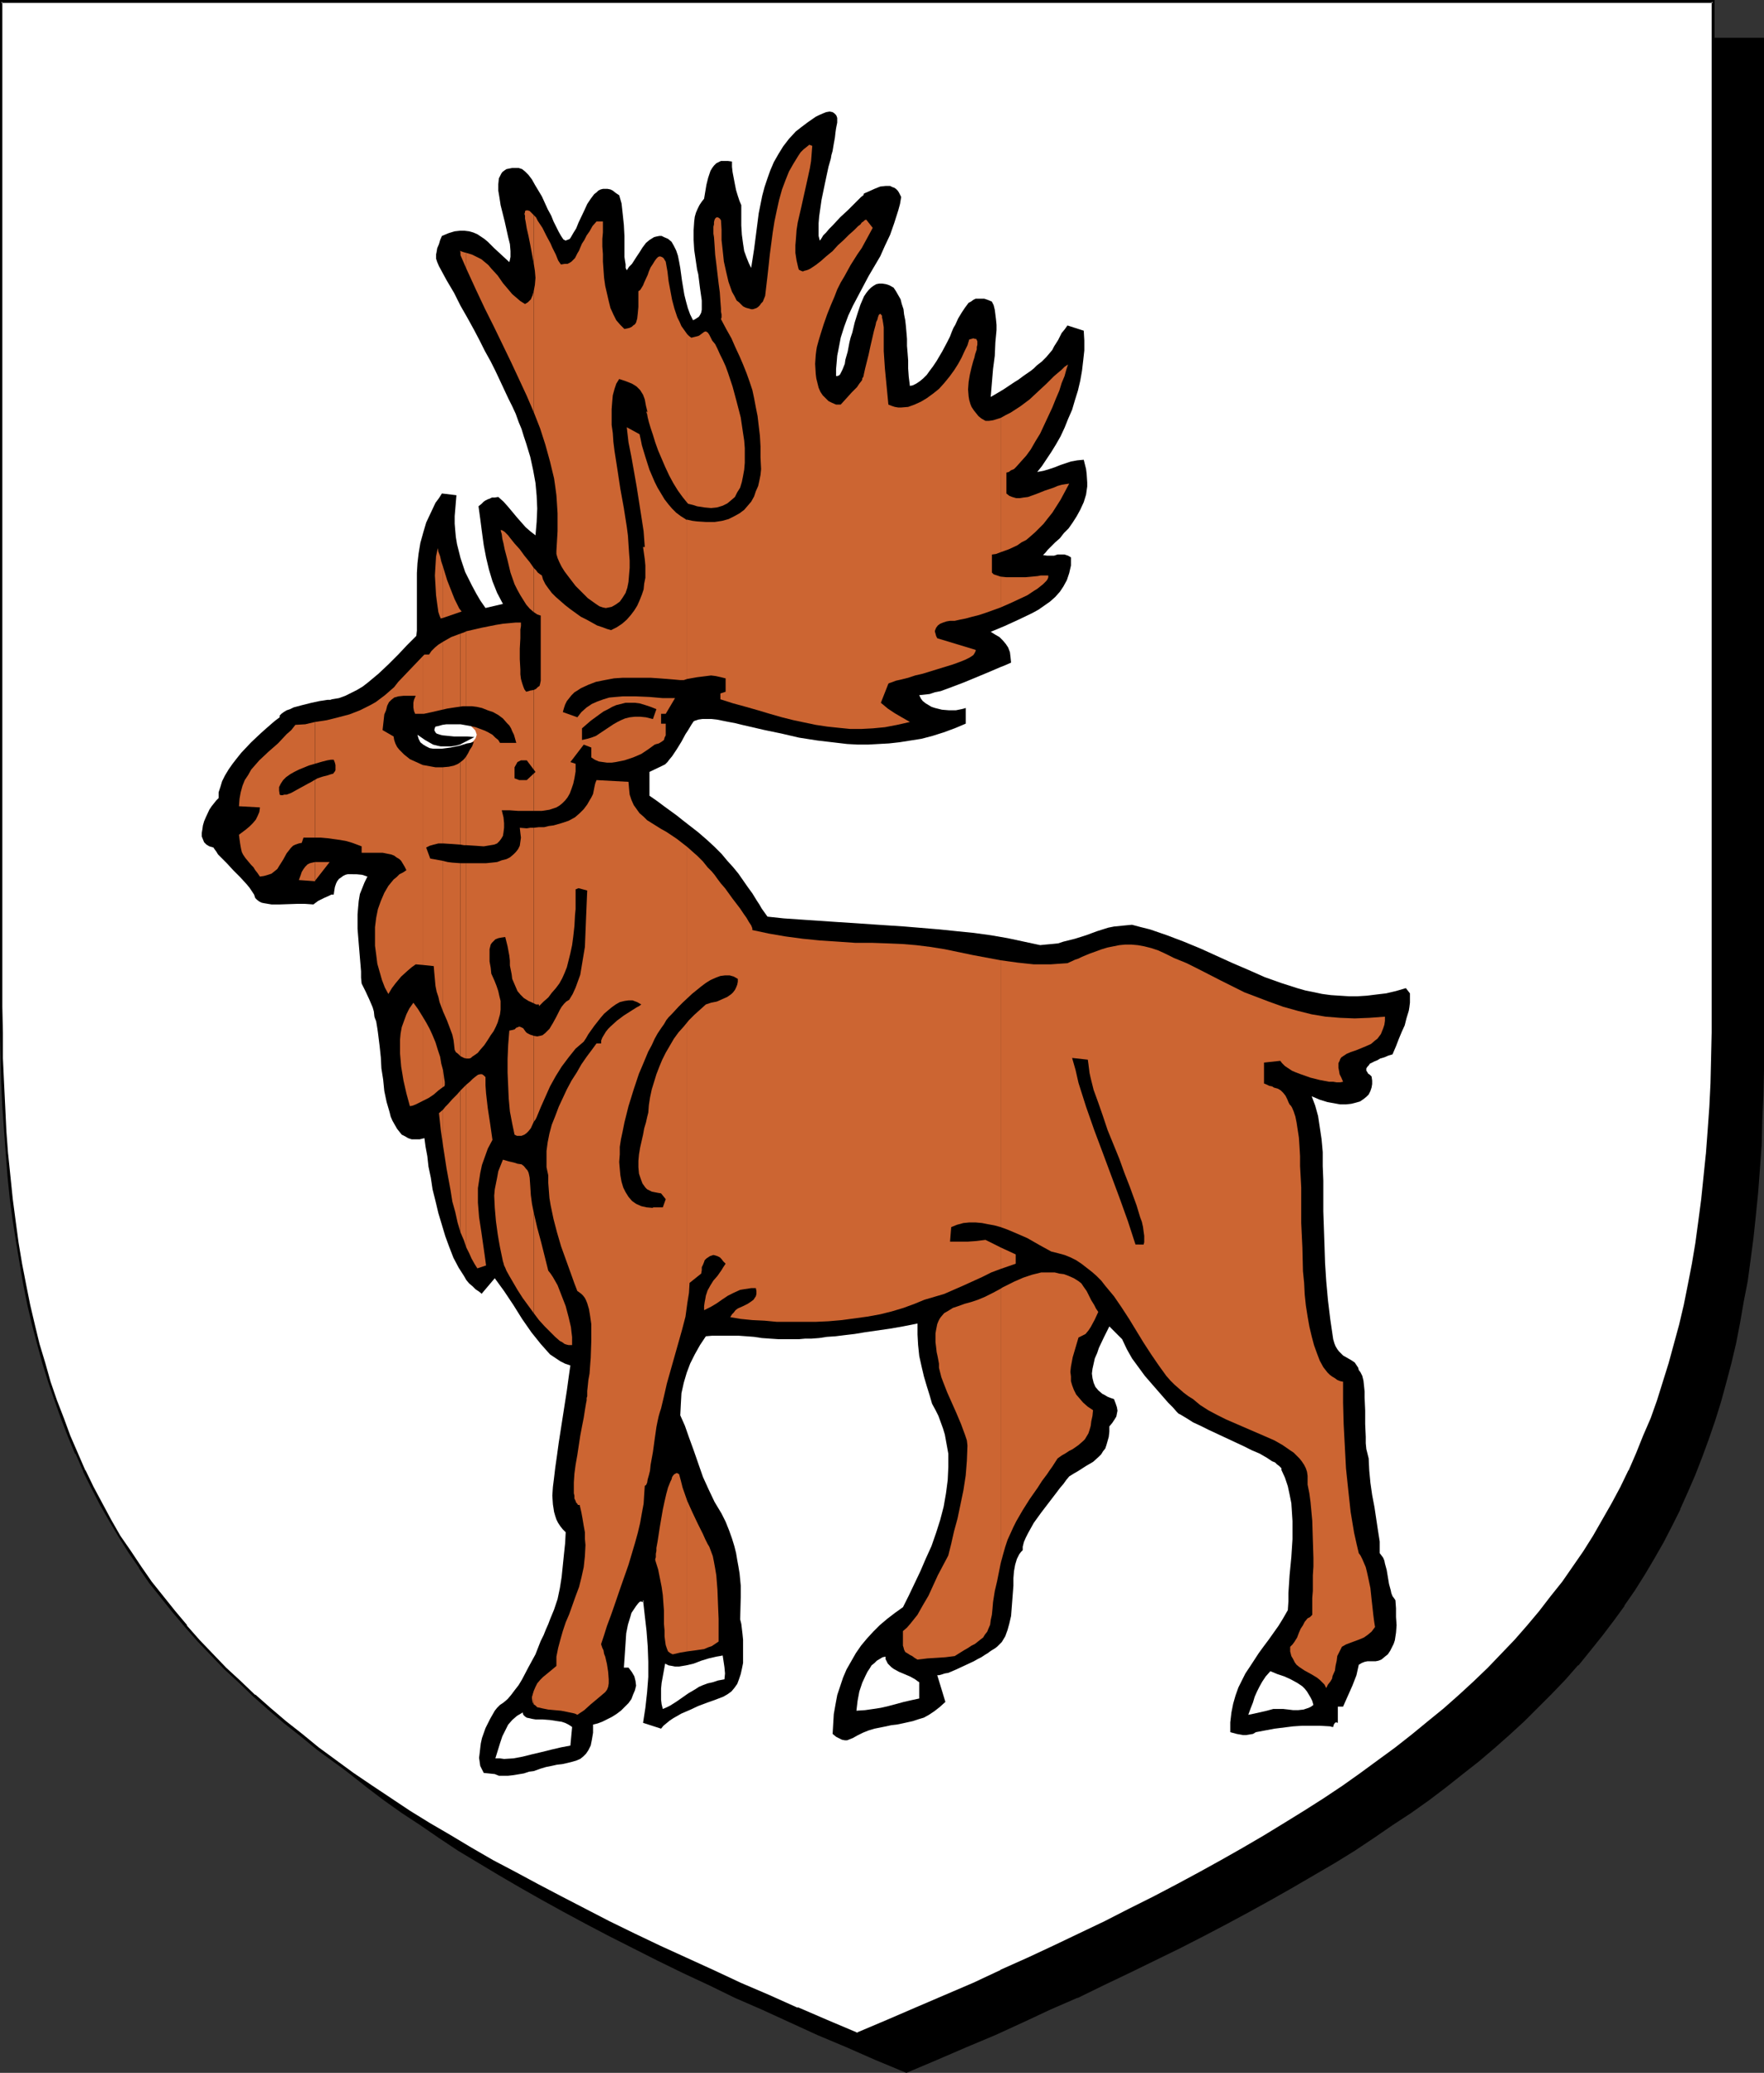 <?xml version="1.0" encoding="UTF-8" standalone="no"?>
<svg
   version="1.0"
   width="129.724mm"
   height="152.441mm"
   id="svg59"
   sodipodi:docname="Moose.wmf"
   xmlns:inkscape="http://www.inkscape.org/namespaces/inkscape"
   xmlns:sodipodi="http://sodipodi.sourceforge.net/DTD/sodipodi-0.dtd"
   xmlns="http://www.w3.org/2000/svg"
   xmlns:svg="http://www.w3.org/2000/svg">
  <rect width="100%" height="100%" fill="#333333" stroke="none"/>
  <sodipodi:namedview
     id="namedview59"
     pagecolor="#ffffff"
     bordercolor="#000000"
     borderopacity="0.25"
     inkscape:showpageshadow="2"
     inkscape:pageopacity="0.0"
     inkscape:pagecheckerboard="0"
     inkscape:deskcolor="#d1d1d1"
     inkscape:document-units="mm" />
  <defs
     id="defs1">
    <pattern
       id="WMFhbasepattern"
       patternUnits="userSpaceOnUse"
       width="6"
       height="6"
       x="0"
       y="0" />
  </defs>
  <path
     style="fill:#000000;fill-opacity:1;fill-rule:evenodd;stroke:none"
     d="m 251.934,575.832 8.403,-3.555 8.08,-3.555 8.08,-3.393 7.757,-3.555 7.757,-3.393 7.434,-3.393 7.272,-3.555 7.11,-3.393 6.949,-3.393 6.949,-3.393 6.626,-3.393 6.464,-3.393 6.302,-3.393 6.141,-3.393 5.979,-3.393 5.818,-3.393 5.656,-3.393 5.656,-3.393 5.333,-3.555 5.171,-3.393 5.171,-3.555 4.848,-3.555 4.848,-3.555 4.686,-3.555 4.363,-3.716 4.363,-3.716 4.202,-3.716 4.202,-3.716 3.878,-3.878 3.717,-3.878 3.717,-3.878 3.555,-3.878 3.394,-4.039 3.232,-4.039 3.07,-4.201 3.07,-4.201 2.909,-4.201 2.747,-4.362 2.586,-4.362 2.586,-4.524 2.424,-4.686 2.262,-4.524 2.101,-4.847 2.101,-4.847 1.939,-4.847 1.778,-5.009 1.778,-5.17 1.616,-5.17 1.454,-5.332 1.293,-5.493 1.293,-5.493 1.293,-5.655 0.97,-5.655 0.97,-5.978 0.97,-5.816 0.808,-6.14 0.646,-6.301 0.646,-6.301 0.485,-6.463 0.323,-6.624 0.323,-6.786 0.323,-6.947 v -6.947 l 0.162,-7.109 V 10.825 H 251.934 14.059 v 279.514 7.109 l 0.162,7.109 0.323,6.786 0.323,6.786 0.323,6.624 0.485,6.463 0.646,6.301 0.646,6.301 0.808,6.14 0.808,5.978 0.97,5.816 0.97,5.816 1.293,5.493 1.293,5.655 1.293,5.332 1.616,5.332 1.616,5.17 1.616,5.17 1.778,5.009 1.939,5.009 2.101,4.847 2.101,4.686 2.262,4.686 2.424,4.524 2.586,4.524 2.586,4.524 2.747,4.201 2.909,4.362 3.07,4.201 3.07,4.201 3.232,4.039 3.394,4.039 3.555,3.878 3.717,3.878 3.717,3.878 3.878,3.878 4.202,3.716 4.202,3.716 4.363,3.716 4.363,3.716 4.686,3.555 4.848,3.555 4.848,3.555 5.171,3.555 5.171,3.393 5.333,3.555 5.656,3.393 5.656,3.393 5.818,3.393 5.979,3.393 6.141,3.393 6.302,3.393 6.464,3.393 6.626,3.393 6.787,3.393 6.949,3.393 7.272,3.393 7.272,3.555 7.434,3.393 7.757,3.393 7.757,3.555 8.08,3.393 8.08,3.555 z"
     id="path1" />
  <path
     style="fill:#000000;fill-opacity:1;fill-rule:evenodd;stroke:none"
     d="m 251.934,576.155 8.403,-3.555 8.242,-3.555 8.08,-3.393 v 0 l 7.757,-3.555 7.595,-3.555 7.434,-3.231 h 0.162 l 7.272,-3.555 7.11,-3.393 6.949,-3.393 6.949,-3.393 6.626,-3.393 6.464,-3.393 6.302,-3.393 6.141,-3.393 5.979,-3.393 5.818,-3.393 5.818,-3.393 5.494,-3.393 5.333,-3.555 5.171,-3.555 5.171,-3.393 v 0 l 5.01,-3.555 4.686,-3.555 4.686,-3.716 4.525,-3.555 4.363,-3.716 4.202,-3.716 v 0 l 4.04,-3.716 3.878,-3.878 3.878,-3.878 3.717,-3.878 3.394,-3.878 h 0.162 l 3.394,-4.201 3.232,-4.039 3.07,-4.039 3.07,-4.201 v -0.162 l 2.909,-4.201 2.747,-4.362 2.586,-4.362 2.586,-4.524 2.424,-4.686 2.262,-4.524 v -0.162 l 2.101,-4.686 v 0 l 2.101,-4.847 1.939,-5.009 1.778,-4.847 1.778,-5.17 1.616,-5.17 1.454,-5.332 1.454,-5.493 v 0 l 1.293,-5.493 1.131,-5.816 0.97,-5.655 1.131,-5.816 0.808,-5.978 0.808,-6.14 0.646,-6.14 0.646,-6.463 v 0 l 0.485,-6.463 0.485,-6.624 0.162,-6.786 0.323,-6.947 0.162,-6.947 V 290.501 10.502 H 13.736 v 279.838 7.109 l 0.162,7.109 0.162,6.786 0.323,6.786 0.485,6.624 0.485,6.463 v 0 l 0.485,6.463 0.808,6.14 0.646,6.14 0.97,5.978 0.97,5.816 0.97,5.816 1.293,5.655 1.131,5.493 v 0 l 1.454,5.493 1.454,5.332 1.616,5.17 1.778,5.17 1.778,5.009 1.939,5.009 2.101,4.847 v 0 l 2.101,4.686 v 0 l 2.424,4.686 2.262,4.524 2.586,4.524 2.586,4.524 2.747,4.201 2.909,4.362 v 0 l 3.07,4.201 3.07,4.201 3.232,4.039 3.394,4.039 3.555,4.039 v 0 l 3.717,3.878 3.878,3.878 3.878,3.878 4.04,3.716 v 0 l 4.202,3.716 4.363,3.716 4.525,3.555 4.686,3.716 4.686,3.555 5.01,3.555 v 0 l 5.171,3.393 5.171,3.555 5.333,3.555 5.656,3.393 5.656,3.393 5.818,3.393 5.979,3.393 6.141,3.393 6.302,3.393 6.464,3.393 13.413,6.786 6.949,3.393 7.272,3.393 7.272,3.555 v 0 l 7.434,3.231 7.757,3.555 7.757,3.555 v 0 l 8.08,3.393 8.08,3.555 8.565,3.555 0.162,-0.646 -8.403,-3.716 -8.242,-3.393 -7.918,-3.555 v 0.162 l -7.757,-3.555 -7.757,-3.393 -7.434,-3.393 v 0 l -7.272,-3.555 -7.11,-3.393 -6.949,-3.393 -13.574,-6.786 -6.464,-3.393 -6.302,-3.393 -6.141,-3.393 -5.979,-3.393 -5.818,-3.393 -5.656,-3.393 -5.494,-3.393 -5.494,-3.555 -5.171,-3.393 -5.171,-3.555 h 0.162 l -5.01,-3.555 -4.686,-3.555 -4.686,-3.555 -4.525,-3.716 -4.363,-3.716 -4.202,-3.716 v 0.162 l -4.04,-3.716 -3.878,-3.878 -3.878,-3.878 -3.555,-3.878 v 0 l -3.555,-4.039 -3.394,-4.039 -3.232,-4.039 -3.07,-4.201 -3.07,-4.201 v 0.162 l -2.909,-4.362 -2.747,-4.362 -2.747,-4.362 -2.424,-4.524 -2.424,-4.524 -2.262,-4.686 v 0 l -2.101,-4.686 v 0 l -2.101,-4.847 -1.778,-5.009 -1.939,-5.009 -1.616,-5.009 -1.616,-5.17 -1.454,-5.493 -1.454,-5.332 v 0 l -1.293,-5.493 -1.131,-5.655 -1.131,-5.655 -0.97,-5.978 -0.808,-5.978 -0.808,-5.978 -0.646,-6.301 -0.646,-6.301 v 0 l -0.485,-6.463 -0.323,-6.624 -0.323,-6.786 -0.323,-6.786 v -7.109 l -0.162,-7.109 V 10.825 l -0.323,0.323 H 489.971 l -0.323,-0.323 V 290.501 l -0.162,7.109 -0.162,6.947 -0.162,6.947 -0.323,6.786 -0.485,6.624 -0.485,6.463 v -0.162 l -0.646,6.463 -0.646,6.14 -0.646,6.14 -0.97,5.978 -0.97,5.816 -1.131,5.816 -1.131,5.655 -1.293,5.493 v 0 l -1.454,5.332 -1.454,5.332 -1.616,5.17 -1.616,5.17 -1.778,5.009 -2.101,4.847 -1.939,4.847 v 0 l -2.101,4.847 v -0.162 l -2.262,4.686 -2.424,4.686 -2.586,4.362 -2.586,4.362 -2.747,4.524 -2.909,4.201 v 0 l -2.909,4.201 -3.232,4.039 -3.232,4.039 -3.394,4.201 v 0 l -3.394,3.878 -3.717,3.878 -3.878,3.878 -3.878,3.878 -4.04,3.716 v -0.162 l -4.202,3.716 -4.363,3.716 -4.525,3.716 -4.686,3.555 -4.686,3.555 -5.01,3.555 h 0.162 l -5.171,3.555 -5.171,3.393 -5.333,3.555 -5.656,3.393 -5.656,3.393 -5.818,3.393 -5.979,3.393 -6.141,3.393 -6.302,3.393 -6.464,3.393 -6.787,3.393 -6.787,3.393 -6.949,3.393 -7.11,3.393 -7.272,3.555 v 0 l -7.434,3.393 -7.595,3.393 -7.918,3.555 v -0.162 l -7.918,3.555 -8.242,3.393 -8.403,3.716 h 0.323 z"
     id="path2" />
  <path
     style="fill:#ffffff;fill-opacity:1;fill-rule:evenodd;stroke:none"
     d="m 238.198,565.33 8.403,-3.555 8.08,-3.393 8.08,-3.555 7.757,-3.393 7.757,-3.555 7.434,-3.393 7.272,-3.393 7.11,-3.393 7.11,-3.393 6.787,-3.393 6.626,-3.393 6.464,-3.393 6.302,-3.393 6.141,-3.393 5.979,-3.555 5.818,-3.231 5.818,-3.555 5.494,-3.393 5.333,-3.555 5.333,-3.393 5.01,-3.555 4.848,-3.555 4.848,-3.555 4.686,-3.555 4.525,-3.716 4.363,-3.716 4.04,-3.555 4.202,-3.878 3.878,-3.716 3.717,-3.878 3.717,-3.878 3.555,-4.039 3.394,-4.039 3.232,-4.039 3.07,-4.201 3.07,-4.201 2.909,-4.201 2.747,-4.362 2.586,-4.524 2.586,-4.362 2.424,-4.686 2.262,-4.686 2.101,-4.686 2.101,-4.847 1.939,-5.009 1.778,-4.847 1.778,-5.17 1.616,-5.17 1.454,-5.332 1.293,-5.493 1.293,-5.493 1.131,-5.655 1.131,-5.655 0.97,-5.978 0.97,-5.978 0.808,-6.14 0.646,-6.14 0.485,-6.301 0.485,-6.463 0.485,-6.786 0.323,-6.624 0.162,-6.947 0.162,-7.109 V 279.838 0.485 H 238.198 0.323 V 279.838 v 7.109 l 0.162,7.109 0.323,6.947 0.323,6.624 0.323,6.786 0.485,6.463 0.485,6.301 0.808,6.14 0.808,6.14 0.808,5.978 0.97,5.978 0.97,5.655 1.293,5.655 1.293,5.493 1.293,5.332 1.616,5.493 1.454,5.17 1.778,5.17 1.778,4.847 1.939,5.009 2.101,4.847 2.101,4.686 2.262,4.686 2.424,4.686 2.586,4.362 2.586,4.524 2.747,4.201 2.909,4.362 2.909,4.201 3.232,4.201 3.232,4.039 3.394,4.039 3.555,3.878 3.555,4.039 3.878,3.716 3.878,3.878 4.04,3.716 4.202,3.716 4.363,3.716 4.525,3.555 4.686,3.716 4.686,3.555 5.01,3.555 5.01,3.393 5.333,3.555 5.333,3.393 5.494,3.555 5.656,3.393 5.818,3.393 6.141,3.393 6.141,3.393 6.302,3.393 6.464,3.393 6.626,3.393 6.787,3.555 6.949,3.393 7.11,3.393 7.434,3.393 7.434,3.393 7.595,3.555 7.918,3.393 7.918,3.555 8.242,3.393 z"
     id="path3" />
  <path
     style="fill:#000000;fill-opacity:1;fill-rule:evenodd;stroke:none"
     d="m 238.198,565.815 8.403,-3.555 8.242,-3.555 8.08,-3.393 v -0.162 l 7.757,-3.555 7.595,-3.393 h 0.162 l 7.434,-3.393 7.272,-3.393 14.221,-6.947 6.787,-3.231 6.626,-3.393 6.464,-3.393 6.302,-3.393 6.141,-3.393 5.979,-3.555 5.818,-3.393 5.818,-3.393 5.494,-3.393 5.333,-3.555 5.333,-3.393 5.01,-3.555 5.01,-3.555 v 0 l 4.848,-3.555 4.525,-3.555 4.525,-3.716 4.363,-3.716 4.202,-3.716 v 0 l 4.04,-3.716 4.04,-3.878 3.717,-3.878 3.717,-3.878 3.394,-3.878 h 0.162 l 3.394,-4.039 3.232,-4.039 3.07,-4.201 v 0 l 3.07,-4.362 2.909,-4.201 2.747,-4.362 2.586,-4.362 2.586,-4.524 2.424,-4.524 2.262,-4.686 v -0.162 l 2.101,-4.686 v 0 l 2.101,-4.847 1.939,-5.009 1.778,-5.009 1.778,-5.009 1.616,-5.332 1.454,-5.17 1.454,-5.493 v 0 l 1.131,-5.655 1.293,-5.655 0.97,-5.655 1.131,-5.816 0.808,-6.14 0.808,-5.978 0.646,-6.301 0.485,-6.301 v 0 l 0.646,-6.463 0.323,-6.786 0.323,-6.624 0.323,-6.947 v -7.109 l 0.162,-7.109 V 0 H 0 v 279.838 7.109 l 0.162,7.109 0.162,6.947 0.323,6.624 0.485,6.786 0.485,6.463 v 0 l 0.485,6.301 0.646,6.301 0.808,5.978 0.97,6.14 0.97,5.816 0.97,5.655 1.131,5.655 1.293,5.493 1.454,5.493 v 0 l 1.454,5.332 1.616,5.17 1.778,5.17 1.778,5.009 1.939,5.009 1.939,4.686 h 0.162 l 2.101,4.847 v 0.162 l 2.262,4.524 2.424,4.686 2.586,4.524 2.586,4.362 2.747,4.362 2.909,4.201 v 0.162 l 2.909,4.201 3.232,4.039 3.232,4.039 3.394,4.039 v 0 l 3.555,4.039 3.717,3.878 3.717,3.878 4.04,3.716 4.04,3.878 v 0 l 4.202,3.716 4.363,3.716 4.525,3.555 4.525,3.716 4.848,3.555 v 0 l 5.01,3.555 5.01,3.393 5.171,3.555 5.494,3.393 5.494,3.555 5.656,3.393 5.818,3.393 5.979,3.393 6.302,3.393 6.141,3.393 6.626,3.393 13.413,6.786 6.949,3.393 7.11,3.393 7.434,3.555 7.434,3.393 v 0 l 7.757,3.393 7.757,3.555 8.08,3.393 v 0.162 l 8.08,3.555 8.565,3.555 0.162,-0.808 -8.403,-3.555 -8.242,-3.555 v 0.162 l -7.918,-3.555 -7.918,-3.393 -7.595,-3.555 v 0 l -7.434,-3.393 -7.434,-3.393 -7.11,-3.393 -6.949,-3.393 -13.413,-6.947 -6.464,-3.393 -6.302,-3.393 -6.141,-3.231 -6.141,-3.555 -5.656,-3.393 -5.818,-3.393 -5.494,-3.393 -5.333,-3.555 -5.333,-3.555 -5.01,-3.393 -4.848,-3.555 v 0 L 88.557,485.677 84.032,481.961 79.507,478.406 75.144,474.69 70.942,470.974 v 0.162 l -4.04,-3.878 -4.04,-3.716 -3.717,-3.878 -3.717,-3.878 -3.555,-4.039 h 0.162 l -3.394,-4.039 -3.232,-4.039 -3.232,-4.039 -2.909,-4.201 v 0 l -2.909,-4.362 -2.909,-4.201 -2.586,-4.524 -2.424,-4.524 -2.424,-4.524 -2.262,-4.686 v 0.162 l -2.101,-4.847 v 0 l -2.101,-4.847 -1.778,-4.847 -1.939,-5.009 -1.778,-5.17 -1.454,-5.17 -1.616,-5.332 v 0 l -1.293,-5.332 -1.293,-5.493 -1.131,-5.655 -1.131,-5.816 -0.97,-5.816 -0.808,-5.978 -0.808,-6.14 -0.646,-6.301 -0.646,-6.301 v 0.162 l -0.485,-6.463 -0.323,-6.786 -0.323,-6.624 -0.323,-6.947 v -7.109 L 0.646,279.838 V 0.485 L 0.323,0.808 H 476.073 l -0.323,-0.323 V 279.838 v 7.109 l -0.162,7.109 -0.162,6.947 -0.323,6.624 -0.485,6.786 -0.485,6.463 v -0.162 l -0.646,6.301 -0.646,6.301 -0.808,6.14 -0.808,5.978 -0.97,5.816 -1.131,5.816 -1.131,5.655 -1.293,5.493 v 0 l -1.454,5.332 -1.454,5.332 -1.616,5.17 -1.616,5.17 -1.778,5.009 -2.101,4.847 -1.939,4.847 v 0 l -2.101,4.847 v -0.162 l -2.262,4.686 -2.424,4.524 -2.586,4.524 -2.586,4.524 -2.747,4.362 -2.909,4.201 -2.909,4.201 v 0 l -3.232,4.039 -3.232,4.201 -3.394,4.039 v 0 l -3.394,3.878 -3.717,3.878 -3.717,3.878 -4.04,3.878 -4.04,3.716 v 0 l -4.202,3.716 -4.363,3.555 -4.525,3.716 -4.525,3.555 -4.848,3.555 v 0 l -4.848,3.555 -5.01,3.555 -5.333,3.555 -5.333,3.393 -5.494,3.393 -5.818,3.555 -5.818,3.393 -5.979,3.393 -6.141,3.393 -6.302,3.393 -6.464,3.393 -6.787,3.393 -6.626,3.393 -14.221,6.786 -7.272,3.393 -7.595,3.393 h 0.162 l -7.595,3.555 -7.918,3.393 v 0 l -7.918,3.393 -8.242,3.555 -8.403,3.555 h 0.323 z"
     id="path4" />
  <path
     style="fill:#000000;fill-opacity:1;fill-rule:evenodd;stroke:none"
     d="m 137.521,493.109 -3.07,-0.323 -0.485,-0.969 -0.485,-0.969 -0.162,-1.131 -0.162,-1.131 0.162,-1.293 0.162,-1.454 0.162,-1.293 0.323,-1.454 0.97,-2.747 1.293,-2.585 0.646,-1.131 0.646,-1.131 0.646,-0.808 0.808,-0.808 0.97,-0.646 1.131,-0.969 0.97,-1.131 0.97,-1.293 1.131,-1.454 0.97,-1.616 1.778,-3.393 1.939,-3.555 1.454,-3.716 0.808,-1.616 0.646,-1.616 0.646,-1.454 0.485,-1.293 1.131,-2.747 0.97,-2.908 0.646,-3.07 0.485,-3.07 0.646,-6.301 0.323,-3.07 0.162,-3.07 -0.808,-0.808 -0.646,-0.808 -0.646,-0.969 -0.485,-0.969 -0.323,-0.969 -0.323,-1.131 -0.323,-2.1 -0.162,-2.424 0.162,-2.424 0.323,-2.585 0.323,-2.747 0.485,-3.393 0.485,-3.555 2.262,-14.541 0.485,-3.555 0.485,-3.393 -1.454,-0.485 -1.293,-0.646 -1.454,-0.969 -1.454,-0.969 -1.293,-1.454 -1.293,-1.454 -1.293,-1.616 -1.293,-1.616 -2.586,-3.716 -2.424,-3.878 -2.586,-3.878 -2.586,-3.555 -3.555,4.201 v 0.162 l -0.808,-0.646 -0.97,-0.646 -0.808,-0.808 -0.97,-0.808 -0.808,-0.969 -0.646,-1.131 -1.454,-2.262 -1.454,-2.747 -1.131,-2.908 -1.131,-3.07 -0.97,-3.231 -0.97,-3.231 -0.808,-3.393 -0.808,-3.231 -0.485,-3.231 -0.646,-3.07 -0.323,-2.908 -0.485,-2.585 -0.323,-2.424 -1.293,0.323 h -1.131 -1.131 l -0.97,-0.323 -0.808,-0.485 -0.97,-0.485 -0.646,-0.808 -0.646,-0.808 -0.646,-1.131 -0.646,-1.131 -0.485,-1.131 -0.323,-1.293 -0.808,-2.747 -0.646,-3.07 -0.323,-3.231 -0.485,-3.07 -0.162,-3.07 -0.323,-3.07 -0.323,-2.585 -0.162,-1.293 -0.162,-1.131 -0.162,-0.969 -0.162,-0.969 -0.323,-0.808 -0.162,-0.485 -0.162,-1.454 -0.323,-1.131 -0.485,-1.131 -0.485,-1.131 -0.97,-2.1 -1.131,-2.262 -0.162,-1.616 v -1.777 l -0.323,-3.878 -0.323,-3.878 -0.323,-4.039 v -4.039 l 0.162,-1.939 0.162,-1.777 0.323,-1.939 0.646,-1.616 0.646,-1.616 0.808,-1.616 -1.454,-0.485 -1.616,-0.162 H 97.445 96.637 l -0.646,0.162 -0.646,0.323 -0.646,0.485 -0.485,0.323 -0.485,0.646 -0.323,0.646 -0.323,0.969 -0.162,0.969 -0.162,1.131 h -0.646 l -0.646,0.323 -1.454,0.646 -1.616,0.808 -1.293,0.969 -2.262,-0.162 h -2.424 l -4.686,0.162 h -2.262 l -0.97,-0.162 -0.97,-0.162 -0.808,-0.162 -0.646,-0.323 -0.646,-0.485 -0.485,-0.485 -0.323,-0.969 -0.646,-0.969 -0.646,-0.969 -0.808,-0.969 -1.778,-1.939 -1.939,-1.939 -1.778,-1.939 -1.616,-1.616 -0.808,-0.808 -0.485,-0.808 -0.485,-0.646 -0.323,-0.485 -1.131,-0.323 -0.808,-0.485 -0.646,-0.646 -0.323,-0.808 -0.323,-0.808 v -0.969 l 0.162,-0.969 0.162,-1.131 0.323,-1.131 0.485,-1.131 0.97,-2.1 0.646,-0.969 0.646,-0.808 0.646,-0.808 0.646,-0.646 v -1.616 l 0.485,-1.454 0.485,-1.616 0.808,-1.616 0.97,-1.616 1.131,-1.616 1.131,-1.454 1.293,-1.616 2.747,-2.908 2.747,-2.585 1.454,-1.293 1.293,-1.131 1.131,-0.969 1.293,-0.969 v -0.485 l 0.485,-0.485 0.646,-0.485 0.808,-0.485 0.97,-0.323 0.97,-0.485 2.424,-0.646 2.586,-0.646 2.262,-0.485 1.131,-0.162 0.97,-0.162 h 0.808 l 0.485,-0.162 1.939,-0.323 1.778,-0.646 1.616,-0.808 1.616,-0.808 1.616,-0.969 1.454,-1.131 2.909,-2.424 2.747,-2.585 2.747,-2.747 2.424,-2.585 2.586,-2.585 0.162,-1.454 v -1.777 -1.777 -2.262 -2.262 -5.17 -2.747 l 0.162,-2.747 0.323,-2.747 0.485,-2.908 0.808,-2.908 0.808,-2.747 1.293,-2.747 1.293,-2.747 0.97,-1.293 0.808,-1.293 4.04,0.485 -0.323,3.878 -0.162,1.939 v 2.1 l 0.162,1.939 0.162,1.777 0.323,1.939 0.485,1.939 0.485,1.939 0.646,1.939 0.646,1.939 0.97,1.939 0.97,1.939 1.131,2.1 1.131,1.939 1.454,2.1 4.848,-1.131 -1.616,-3.07 -1.293,-3.231 -0.97,-3.231 -0.808,-3.393 -0.646,-3.393 -0.485,-3.555 -0.485,-3.716 -0.485,-3.555 0.808,-0.646 0.646,-0.646 0.485,-0.323 0.646,-0.323 0.485,-0.162 0.646,-0.323 h 0.808 l 0.97,-0.162 1.454,1.293 1.293,1.454 2.424,2.908 2.424,2.747 1.293,1.131 1.454,1.131 0.323,-3.716 0.162,-3.716 -0.162,-3.555 -0.323,-3.555 -0.646,-3.555 -0.808,-3.716 -1.131,-3.716 -0.646,-1.939 -0.646,-2.1 -0.808,-1.939 -0.808,-2.262 -0.97,-2.1 -1.131,-2.262 -1.131,-2.424 -1.131,-2.424 -1.293,-2.747 -1.293,-2.585 -1.616,-2.908 -1.454,-2.908 -1.616,-3.07 -1.778,-3.231 -1.939,-3.393 -1.778,-3.555 -2.101,-3.555 -2.101,-3.878 -0.485,-1.131 -0.323,-0.969 v -1.131 l 0.162,-0.808 0.162,-0.969 0.485,-1.131 0.323,-1.131 0.485,-1.131 1.939,-0.808 1.616,-0.485 1.454,-0.162 h 1.293 l 1.293,0.162 1.131,0.323 1.131,0.485 0.97,0.646 0.97,0.646 0.97,0.808 1.778,1.777 2.101,1.939 2.101,1.939 0.162,-0.646 0.162,-0.808 v -1.616 l -0.162,-1.939 -0.485,-1.939 -0.97,-4.362 -1.131,-4.524 -0.323,-2.1 -0.323,-1.939 v -1.777 l 0.162,-1.616 0.323,-0.646 0.323,-0.646 0.323,-0.485 0.646,-0.485 0.485,-0.323 0.808,-0.162 0.808,-0.162 h 0.97 0.485 0.323 l 0.97,0.323 0.808,0.646 0.97,0.969 0.97,1.293 0.808,1.454 0.97,1.616 0.97,1.616 1.616,3.555 0.97,1.777 0.646,1.616 0.808,1.616 0.646,1.293 0.646,1.131 0.646,0.969 0.323,0.162 0.323,0.162 0.323,-0.162 0.485,-0.162 0.323,-0.162 0.323,-0.485 0.646,-1.131 0.808,-1.293 0.646,-1.616 1.616,-3.393 0.808,-1.777 0.97,-1.454 0.97,-1.293 0.646,-0.485 0.485,-0.485 0.646,-0.323 0.646,-0.162 h 0.646 0.646 l 0.808,0.162 0.646,0.323 0.808,0.646 0.97,0.646 0.323,1.131 0.323,1.131 0.162,1.454 0.162,1.454 0.323,3.07 0.162,3.07 v 3.07 1.454 1.293 l 0.162,1.131 0.162,0.969 v 0.969 l 0.323,0.646 0.646,-0.969 0.808,-0.808 1.131,-1.777 0.97,-1.454 0.808,-1.293 0.97,-1.293 0.97,-0.808 1.293,-0.808 0.646,-0.162 0.808,-0.162 h 0.646 l 0.646,0.323 1.131,0.485 0.97,0.808 0.646,1.131 0.646,1.293 0.485,1.454 0.323,1.616 0.323,1.777 0.485,3.555 0.646,3.878 0.485,1.939 0.485,1.777 0.646,1.777 0.808,1.616 0.646,-0.323 0.485,-0.323 0.485,-0.323 0.323,-0.485 0.323,-0.646 0.162,-0.808 v -0.808 -1.777 l -0.162,-1.131 -0.323,-2.262 -0.323,-2.585 -0.162,-1.293 -0.323,-1.293 -0.808,-5.493 -0.162,-2.747 v -2.747 l 0.162,-2.424 0.162,-1.293 0.323,-1.131 0.485,-1.131 0.485,-0.969 0.646,-0.969 0.646,-0.808 0.323,-1.939 0.323,-1.939 0.485,-1.939 0.646,-1.939 0.485,-0.808 0.485,-0.646 0.646,-0.646 0.646,-0.323 0.646,-0.323 h 0.97 0.97 l 1.131,0.162 v 1.454 l 0.162,1.454 0.646,3.393 0.323,1.616 0.485,1.616 0.485,1.454 0.485,1.131 v 2.908 2.747 l 0.162,2.585 0.323,2.424 0.323,2.1 0.646,1.777 0.646,1.616 0.323,0.646 0.323,0.646 0.808,-5.17 0.646,-5.009 0.646,-5.009 0.97,-4.847 0.646,-2.424 0.808,-2.424 0.808,-2.262 0.97,-2.262 1.293,-2.262 1.293,-2.1 1.616,-2.1 1.939,-2.1 0.646,-0.485 0.808,-0.646 1.939,-1.454 2.101,-1.454 0.97,-0.485 1.131,-0.485 0.808,-0.323 0.97,-0.162 0.808,0.162 0.485,0.323 0.485,0.485 0.162,0.323 0.162,0.485 v 1.293 l -0.162,0.808 -0.162,0.808 -0.162,1.131 -0.162,1.454 -0.323,1.777 -0.323,1.939 -0.323,1.131 -0.162,0.969 -0.646,2.262 -0.97,4.524 -0.97,4.686 -0.323,2.262 -0.323,2.262 -0.162,1.939 v 1.939 1.616 l 0.323,1.293 0.162,-0.162 0.323,-0.485 0.485,-0.808 0.808,-0.808 0.808,-0.969 0.97,-0.969 2.101,-2.262 2.262,-2.1 1.131,-1.131 0.808,-0.808 0.97,-0.969 0.646,-0.646 0.646,-0.485 0.162,-0.485 1.131,-0.485 1.778,-0.808 0.808,-0.323 0.808,-0.323 1.454,-0.162 h 0.808 0.485 l 0.646,0.323 0.485,0.162 0.485,0.323 0.485,0.485 0.323,0.485 0.323,0.646 0.323,0.646 -0.323,1.939 -0.485,1.777 -1.131,3.555 -1.131,3.231 -1.454,3.07 -1.293,2.908 -3.232,5.493 -1.454,2.747 -1.454,2.747 -1.454,2.747 -1.293,2.747 -1.131,3.07 -0.97,3.07 -0.646,3.393 -0.323,1.616 -0.162,1.939 -0.162,1.777 v 1.939 h 0.323 l 0.485,-0.162 0.323,-0.323 0.323,-0.646 0.323,-0.646 0.323,-0.808 0.323,-0.808 0.162,-1.131 0.646,-2.262 0.485,-2.585 0.323,-1.293 0.485,-1.454 0.646,-2.747 0.808,-2.585 0.808,-2.424 0.485,-1.131 0.485,-1.131 0.646,-0.969 0.646,-0.808 0.646,-0.646 0.646,-0.485 0.808,-0.485 0.808,-0.162 h 0.97 l 0.97,0.162 0.97,0.323 1.131,0.646 0.646,0.969 0.646,1.131 0.646,1.131 0.323,1.293 0.485,1.454 0.162,1.454 0.323,1.616 0.162,1.454 0.162,1.777 0.162,1.939 v 1.939 l 0.162,1.939 0.162,2.1 v 2.262 l 0.162,2.262 0.323,2.585 0.808,-0.162 0.97,-0.485 0.97,-0.646 0.97,-0.808 0.97,-0.969 0.808,-1.131 0.97,-1.293 0.97,-1.454 1.616,-2.747 1.454,-2.747 0.646,-1.293 0.485,-1.293 0.485,-1.131 0.485,-0.808 0.808,-1.777 0.97,-1.616 0.97,-1.454 0.97,-1.293 0.646,-0.323 0.646,-0.485 0.646,-0.323 h 0.646 0.808 0.97 l 0.97,0.323 1.131,0.485 0.485,0.969 0.323,1.293 0.162,1.293 0.162,1.293 0.162,1.616 v 1.454 l -0.323,3.393 -0.162,3.716 -0.485,3.716 -0.323,3.878 -0.323,3.878 1.939,-1.131 1.616,-0.969 1.454,-0.969 1.454,-0.969 1.293,-0.808 1.293,-0.969 2.101,-1.454 0.808,-0.646 0.808,-0.808 1.454,-1.131 1.131,-1.131 0.97,-1.131 0.808,-0.969 0.485,-0.969 1.131,-1.777 0.97,-1.939 0.808,-0.969 0.808,-1.131 4.525,1.454 0.162,2.747 v 2.747 l -0.323,2.908 -0.323,2.747 -0.485,2.747 -0.646,2.747 -0.808,2.585 -0.808,2.747 -1.131,2.585 -0.97,2.424 -1.131,2.424 -1.293,2.262 -1.293,2.1 -1.293,1.939 -1.293,1.939 -1.293,1.616 1.778,-0.323 1.616,-0.485 1.454,-0.485 1.616,-0.646 1.454,-0.485 1.454,-0.485 1.778,-0.323 1.778,-0.162 0.323,1.293 0.323,1.293 0.162,1.293 0.162,2.424 v 1.131 l -0.323,2.262 -0.646,2.1 -0.97,2.1 -0.97,1.777 -1.131,1.777 -1.131,1.616 -1.293,1.293 -1.131,1.454 -1.293,1.131 -1.131,1.131 -0.97,0.969 -0.646,0.808 -0.646,0.646 1.131,0.162 h 1.939 l 0.97,-0.323 h 0.97 0.97 l 0.97,0.323 0.808,0.485 v 1.131 1.131 l -0.485,2.1 -0.646,1.939 -0.97,1.777 -0.97,1.454 -1.293,1.454 -1.454,1.293 -1.616,1.131 -1.616,1.131 -1.778,0.969 -3.717,1.777 -3.878,1.777 -3.878,1.616 1.293,0.808 1.131,0.646 0.97,0.969 0.808,0.969 0.646,0.969 0.485,1.293 0.162,1.293 0.162,1.616 -1.454,0.646 -1.616,0.646 -3.394,1.454 -6.626,2.747 -3.394,1.293 -3.07,1.131 -1.616,0.323 -1.454,0.485 -1.454,0.162 -1.454,0.162 0.485,0.969 0.485,0.646 0.808,0.646 0.808,0.485 0.808,0.485 0.97,0.323 1.939,0.485 1.939,0.162 h 1.939 l 0.808,-0.162 0.808,-0.162 0.646,-0.162 0.485,-0.162 v 4.362 l -3.07,1.293 -3.07,1.131 -3.07,0.969 -3.07,0.808 -3.07,0.485 -3.07,0.485 -2.909,0.323 -2.909,0.162 -2.909,0.162 h -2.909 l -2.909,-0.162 -2.747,-0.323 -5.494,-0.646 -5.171,-0.808 -4.848,-1.131 -4.686,-0.969 -2.101,-0.485 -2.101,-0.485 -2.101,-0.485 -1.939,-0.485 -1.778,-0.323 -1.616,-0.323 -1.616,-0.323 -1.454,-0.162 h -1.454 -1.131 l -1.131,0.162 -0.97,0.323 -0.323,0.162 -0.323,0.485 -0.323,0.485 -0.485,0.808 -0.485,0.808 -0.646,0.969 -1.131,2.1 -1.293,2.1 -1.293,1.939 -0.808,0.969 -0.485,0.646 -0.646,0.646 -0.646,0.323 -3.717,1.777 v 6.624 l 2.101,1.454 1.939,1.454 1.778,1.293 1.778,1.293 1.616,1.293 1.454,1.131 1.454,1.131 1.454,1.131 2.424,2.1 2.101,1.939 1.939,1.939 1.616,1.939 1.616,1.777 1.454,1.777 2.586,3.716 1.293,1.777 1.293,2.1 0.646,0.969 0.646,1.131 1.616,2.262 4.525,0.485 4.686,0.323 9.534,0.646 9.696,0.646 9.696,0.646 9.696,0.808 4.686,0.485 4.848,0.485 4.686,0.646 4.686,0.808 4.525,0.969 4.525,0.969 1.616,-0.162 1.778,-0.162 1.616,-0.162 1.454,-0.485 3.232,-0.808 3.07,-0.969 3.07,-1.131 3.07,-0.969 1.616,-0.323 1.616,-0.162 1.616,-0.162 1.778,-0.162 2.424,0.646 2.586,0.646 4.686,1.616 4.686,1.777 4.686,1.939 8.888,4.039 4.525,1.939 4.363,1.939 4.525,1.616 4.525,1.454 2.262,0.646 2.424,0.485 2.262,0.485 2.424,0.323 2.424,0.162 2.586,0.162 h 2.424 l 2.586,-0.162 2.586,-0.323 2.747,-0.323 2.747,-0.646 2.747,-0.808 1.131,1.454 v 1.293 1.293 l -0.162,1.293 -0.162,0.969 -0.646,2.1 -0.485,1.939 -0.808,1.777 -0.808,1.939 -0.808,2.1 -0.97,2.262 -1.131,0.323 -1.131,0.485 -1.131,0.323 -0.808,0.485 -0.808,0.323 -0.646,0.323 -0.646,0.323 -0.323,0.485 -0.323,0.323 -0.323,0.485 v 0.323 0.323 l 0.323,0.485 0.162,0.323 0.485,0.323 0.485,0.485 0.162,1.131 v 0.969 l -0.162,0.969 -0.323,0.969 -0.485,0.969 -0.646,0.646 -0.808,0.646 -0.97,0.646 -1.131,0.323 -1.293,0.323 -1.454,0.162 h -1.616 l -1.778,-0.323 -1.778,-0.323 -2.101,-0.646 -2.262,-0.969 0.97,2.585 0.808,2.908 0.485,3.231 0.485,3.231 0.323,3.555 v 3.878 l 0.162,4.039 v 4.201 4.362 l 0.162,4.686 0.162,4.686 0.162,5.009 0.323,5.009 0.485,5.332 0.646,5.332 0.808,5.493 0.323,1.131 0.323,0.808 0.485,0.808 0.485,0.646 1.131,1.131 1.131,0.646 1.131,0.646 0.97,0.646 0.646,0.969 0.323,0.485 0.162,0.646 0.485,0.646 0.485,0.969 0.323,1.293 0.162,1.454 0.162,1.616 v 1.616 l 0.162,3.716 v 3.716 l 0.162,3.555 v 1.777 l 0.162,1.616 0.323,1.293 0.323,1.293 0.162,3.393 0.323,3.393 0.485,3.393 0.646,3.393 0.97,6.463 0.485,3.07 v 3.231 l 0.485,0.646 0.485,0.646 0.323,0.808 0.162,0.808 0.485,1.777 0.323,1.939 0.323,1.939 0.485,1.777 0.162,0.808 0.323,0.808 0.485,0.646 0.323,0.485 0.162,2.262 v 2.424 l 0.162,2.262 -0.162,2.1 -0.323,2.1 -0.323,0.969 -0.485,0.969 -0.485,0.969 -0.646,0.969 -0.808,0.646 -0.97,0.808 -0.808,0.323 -0.808,0.162 h -1.454 -0.808 l -0.808,0.162 -0.808,0.323 -0.808,0.485 -0.323,1.454 -0.323,1.454 -1.131,2.908 -1.293,2.908 -1.293,2.908 h -1.454 v 4.524 l -0.485,-0.162 -0.323,0.162 -0.323,0.485 -0.162,0.646 h -0.323 l -0.485,-0.162 -2.747,-0.162 h -2.586 -2.586 l -2.424,0.162 -2.586,0.323 -2.586,0.323 -2.586,0.485 -2.586,0.485 -0.808,0.485 -0.97,0.162 -0.97,0.162 h -0.808 l -1.778,-0.323 -1.778,-0.485 v -2.747 l 0.323,-2.747 0.485,-2.424 0.646,-2.262 0.808,-2.262 0.97,-1.939 0.97,-1.939 1.293,-1.939 2.424,-3.716 1.293,-1.777 1.454,-1.939 2.747,-3.878 1.293,-2.1 1.293,-2.262 0.162,-2.424 v -2.262 l 0.323,-5.009 0.485,-5.009 0.323,-5.009 v -5.009 l -0.162,-2.585 -0.162,-2.424 -0.485,-2.424 -0.485,-2.262 -0.808,-2.424 -0.97,-2.1 v -0.485 l -0.323,-0.323 -0.323,-0.323 -0.646,-0.485 -0.485,-0.485 -0.808,-0.323 -1.454,-0.969 -1.939,-1.131 -2.262,-0.969 -2.262,-1.131 -2.424,-1.131 -4.848,-2.262 -2.424,-1.131 -2.262,-1.131 -2.101,-0.969 -1.778,-1.131 -1.616,-0.969 -0.646,-0.323 -0.485,-0.485 -1.131,-1.293 -1.293,-1.293 -4.363,-5.009 -2.101,-2.424 -1.778,-2.424 -1.778,-2.424 -1.454,-2.585 -1.293,-2.747 -3.555,-3.555 -1.454,2.908 -1.454,3.07 -0.485,1.454 -0.646,1.454 -0.323,1.454 -0.323,1.454 -0.162,1.293 0.162,1.293 0.323,1.293 0.485,1.131 0.808,0.969 1.131,0.969 0.646,0.323 0.808,0.485 0.808,0.323 0.97,0.323 0.485,1.293 0.323,0.969 0.162,0.969 -0.162,0.808 -0.162,0.808 -0.485,0.808 -0.646,0.969 -0.808,0.969 v 1.454 l -0.162,1.454 -0.323,1.131 -0.323,1.131 -0.323,0.969 -0.646,0.808 -0.485,0.808 -0.646,0.646 -1.616,1.454 -1.939,1.131 -2.262,1.454 -1.131,0.646 -1.293,0.808 -0.808,0.969 -0.808,1.131 -0.97,1.131 -0.97,1.293 -2.101,2.747 -2.101,2.747 -2.101,2.908 -0.808,1.454 -0.808,1.454 -0.646,1.293 -0.485,1.131 -0.323,1.293 v 0.969 l -0.485,0.485 -0.485,0.646 -0.646,1.293 -0.485,1.616 -0.323,1.777 -0.162,1.939 v 2.1 l -0.323,4.201 -0.162,2.1 -0.162,2.1 -0.485,2.1 -0.485,1.777 -0.646,1.777 -0.97,1.616 -0.646,0.646 -0.646,0.646 -0.646,0.485 -0.808,0.485 -0.485,0.323 -0.646,0.485 -0.808,0.485 -0.97,0.646 -0.97,0.485 -1.131,0.646 -2.424,1.131 -2.424,1.131 -1.131,0.485 -1.131,0.485 -0.97,0.162 -0.97,0.323 -0.646,0.162 h -0.485 l 2.262,7.432 -1.616,1.454 -1.454,1.131 -1.454,0.969 -1.454,0.808 -1.616,0.485 -1.454,0.485 -2.909,0.646 -1.616,0.323 -1.454,0.162 -1.454,0.323 -1.616,0.323 -1.616,0.323 -1.616,0.485 -1.616,0.646 -1.616,0.808 -1.131,0.646 -0.808,0.323 -0.808,0.323 h -0.646 l -0.808,-0.162 -0.646,-0.323 -0.97,-0.485 -0.97,-0.808 0.162,-2.747 0.162,-2.747 0.485,-2.747 0.485,-2.585 0.808,-2.424 0.808,-2.424 0.97,-2.262 1.293,-2.262 1.293,-2.262 1.454,-2.1 1.616,-1.939 1.778,-1.939 1.778,-1.777 2.101,-1.777 2.101,-1.616 2.262,-1.616 1.616,-3.231 1.616,-3.393 1.616,-3.393 1.454,-3.393 1.616,-3.555 1.293,-3.716 1.131,-3.555 0.97,-3.716 0.646,-3.716 0.485,-3.716 0.162,-3.555 v -3.716 l -0.323,-1.777 -0.323,-1.777 -0.323,-1.777 -0.485,-1.616 -0.646,-1.777 -0.646,-1.777 -0.808,-1.616 -0.97,-1.777 -0.646,-2.262 -0.808,-2.585 -0.808,-2.747 -0.646,-2.747 -0.646,-2.908 -0.323,-3.07 -0.162,-2.908 v -3.07 l -4.04,0.808 -3.717,0.646 -3.394,0.485 -3.394,0.485 -2.909,0.485 -2.747,0.323 -2.586,0.323 -2.424,0.162 -2.101,0.323 -2.101,0.162 h -1.778 l -1.778,0.162 h -1.616 -2.747 -1.293 l -2.424,-0.162 -2.262,-0.162 -2.101,-0.323 -2.101,-0.162 -2.262,-0.162 h -2.586 -2.909 -1.778 l -1.778,0.162 -1.616,2.424 -1.454,2.585 -1.293,2.585 -0.97,2.585 -0.808,2.747 -0.646,2.908 -0.162,2.908 -0.162,3.231 0.646,1.454 0.646,1.454 1.131,3.231 1.293,3.555 2.586,7.432 1.616,3.555 1.616,3.393 0.97,1.616 0.97,1.616 1.131,2.262 0.97,2.424 0.808,2.262 0.646,2.1 0.485,1.939 0.323,1.939 0.323,1.777 0.323,1.939 0.323,3.393 v 3.231 l -0.162,6.14 0.323,1.293 0.323,2.747 0.162,1.616 v 3.231 1.616 1.616 l -0.323,1.616 -0.323,1.454 -0.485,1.454 -0.485,1.293 -0.808,1.131 -0.808,0.969 -1.131,0.808 -1.131,0.646 -2.101,0.808 -2.262,0.808 -2.586,0.969 -2.424,1.131 -2.262,0.969 -2.262,1.293 -0.97,0.646 -1.778,1.454 -0.646,0.808 -5.01,-1.616 0.646,-4.201 0.485,-4.362 0.323,-4.201 v -4.201 l -0.162,-4.362 -0.323,-4.201 -0.485,-4.201 -0.485,-4.362 0.162,0.162 v 0.162 0.162 h -0.323 l -0.485,-0.162 -0.323,0.162 -0.323,0.323 -0.646,0.808 -0.646,0.969 -0.646,0.969 -0.323,1.131 -0.646,2.1 -0.485,2.424 -0.162,2.424 -0.162,2.424 -0.162,2.424 -0.162,2.262 h 1.293 l 0.485,0.646 0.485,0.646 0.646,1.131 0.323,1.293 0.162,1.293 -0.323,1.293 -0.485,1.131 -0.485,1.293 -0.808,1.131 -1.131,1.131 -0.97,0.969 -1.293,0.969 -1.293,0.808 -1.293,0.646 -1.293,0.646 -1.293,0.485 -1.293,0.323 v 1.131 1.131 l -0.162,0.969 -0.162,0.969 -0.162,0.808 -0.162,0.808 -0.646,1.293 -0.646,0.969 -0.808,0.808 -0.808,0.646 -1.131,0.485 -1.131,0.323 -1.293,0.323 -1.454,0.323 -1.454,0.162 -1.454,0.323 -1.616,0.323 -1.616,0.485 -1.778,0.646 -1.293,0.162 -1.454,0.485 -2.909,0.485 -1.454,0.162 h -1.293 -1.293 z"
     id="path5" />
  <path
     style="fill:#cc6532;fill-opacity:1;fill-rule:evenodd;stroke:none"
     d="m 278.113,358.199 v 76.422 l 0.646,-2.424 0.646,-2.262 0.646,-1.939 0.808,-1.777 0.808,-1.777 0.808,-1.616 1.778,-3.07 1.939,-3.07 1.131,-1.616 1.131,-1.616 1.131,-1.777 1.454,-1.939 0.646,-0.969 0.808,-1.131 1.454,-2.262 1.131,-0.808 1.131,-0.646 0.97,-0.646 0.97,-0.485 1.616,-1.131 1.293,-1.131 0.485,-0.485 0.485,-0.808 0.485,-0.808 0.323,-0.969 0.323,-1.131 0.162,-1.293 0.323,-1.454 0.162,-1.616 -1.454,-0.969 -1.293,-1.131 -0.97,-1.131 -0.97,-1.131 -0.646,-1.293 -0.485,-1.293 -0.323,-1.131 v -1.293 l -0.162,-1.293 0.162,-1.454 0.485,-2.585 0.808,-2.747 0.808,-2.747 0.97,-0.485 0.97,-0.485 0.808,-0.969 0.646,-0.969 1.131,-2.1 0.97,-2.1 -0.646,-0.969 -0.485,-0.969 -0.808,-1.293 -0.646,-1.293 -0.646,-1.293 -0.808,-1.131 -0.646,-0.969 -0.808,-0.646 -1.293,-0.808 -1.454,-0.646 -1.293,-0.485 -1.293,-0.162 -1.293,-0.323 h -1.131 -1.293 -1.293 l -2.586,0.646 -2.424,0.808 -2.586,1.131 -2.586,1.293 -0.646,0.323 z"
     id="path6" />
  <path
     style="fill:#cc6532;fill-opacity:1;fill-rule:evenodd;stroke:none"
     d="m 278.113,346.727 v 5.978 l 4.202,-1.454 v -2.585 z"
     id="path7" />
  <path
     style="fill:#cc6532;fill-opacity:1;fill-rule:evenodd;stroke:none"
     d="m 278.113,266.912 v 74.16 l 1.778,0.646 1.939,0.808 3.717,1.616 3.394,1.939 3.232,1.777 1.939,0.485 1.778,0.485 1.616,0.646 1.616,0.808 1.454,0.969 1.454,1.131 1.454,1.131 1.293,1.131 1.293,1.293 1.131,1.454 2.424,2.908 2.101,3.07 2.101,3.231 4.04,6.624 2.101,3.231 2.101,3.07 2.101,2.908 1.131,1.293 1.131,1.131 1.293,1.131 1.293,1.131 1.293,0.969 1.293,0.808 0.97,0.808 0.97,0.808 2.262,1.454 2.424,1.293 2.586,1.293 10.827,4.686 2.586,1.131 2.262,1.293 2.101,1.454 0.97,0.646 0.808,0.808 0.808,0.808 0.646,0.808 0.646,0.969 0.485,0.969 0.323,0.969 0.162,1.131 v 1.131 1.293 l 0.485,2.424 0.323,2.424 0.485,5.17 0.162,5.332 0.162,5.009 v 2.424 l -0.162,2.424 v 2.262 2.1 l -0.162,1.939 v 1.777 1.616 1.293 l -0.646,0.646 -0.646,0.323 -0.808,0.969 -0.485,0.969 -0.646,0.969 -0.485,1.131 -0.485,1.293 -0.808,1.293 -0.485,0.646 -0.646,0.646 v 1.293 l 0.323,1.293 0.485,0.808 0.485,0.969 0.485,0.646 0.808,0.646 1.454,0.969 1.778,0.969 1.616,0.969 0.808,0.646 0.646,0.646 0.646,0.646 0.485,0.969 0.485,-0.969 0.646,-0.808 0.485,-0.808 0.162,-0.808 0.646,-1.454 0.162,-1.293 0.323,-1.454 0.162,-1.293 0.646,-1.293 0.646,-1.293 1.131,-0.646 1.293,-0.485 2.586,-0.969 1.131,-0.485 1.131,-0.808 0.97,-0.808 0.485,-0.646 0.485,-0.646 -0.162,-0.969 -0.162,-1.131 -0.162,-1.293 -0.162,-1.454 -0.323,-2.908 -0.323,-3.07 -0.646,-3.07 -0.323,-1.454 -0.323,-1.293 -0.485,-1.131 -0.485,-1.131 -0.485,-0.969 -0.485,-0.646 -0.646,-2.747 -0.646,-2.908 -0.97,-5.816 -0.646,-5.978 -0.646,-6.14 -0.323,-6.14 -0.323,-6.14 -0.162,-5.978 v -5.816 l -0.808,-0.162 -0.808,-0.323 -0.646,-0.485 -0.808,-0.485 -0.646,-0.485 -0.646,-0.646 -1.131,-1.454 -0.97,-1.777 -0.808,-2.1 -0.808,-2.262 -0.646,-2.424 -0.646,-2.747 -0.485,-2.747 -0.485,-3.07 -0.323,-3.07 -0.162,-3.231 -0.323,-3.231 -0.162,-6.624 -0.323,-6.786 v -6.624 -3.231 l -0.162,-3.07 -0.162,-2.908 v -2.747 l -0.162,-2.747 -0.162,-2.424 -0.323,-2.1 -0.323,-2.1 -0.323,-1.616 -0.485,-1.454 -0.485,-1.131 -0.323,-0.485 -0.323,-0.323 -0.323,-0.646 -0.323,-0.808 -0.485,-0.969 -0.646,-0.808 -0.646,-0.646 -0.808,-0.485 -1.131,-0.323 -0.485,-0.323 -0.808,-0.162 -0.646,-0.323 -0.808,-0.323 v -5.816 l 4.525,-0.485 0.485,0.646 0.808,0.808 0.97,0.646 0.97,0.646 1.131,0.485 1.293,0.485 2.747,0.969 2.586,0.646 2.586,0.485 h 1.131 l 0.97,0.162 h 0.97 l 0.808,-0.162 -0.485,-1.131 -0.485,-0.969 -0.162,-0.969 -0.162,-0.808 v -0.646 -0.646 l 0.323,-0.646 0.162,-0.485 0.323,-0.485 0.485,-0.323 0.97,-0.646 1.131,-0.485 1.454,-0.485 2.747,-1.131 1.454,-0.646 1.131,-0.969 0.646,-0.485 0.485,-0.646 0.485,-0.646 0.323,-0.808 0.323,-0.808 0.323,-0.969 0.162,-1.131 v -1.131 l -4.363,0.323 -4.04,0.162 -4.04,-0.162 -4.04,-0.323 -3.878,-0.646 -3.878,-0.969 -4.04,-1.131 -4.04,-1.454 -3.394,-1.293 -3.394,-1.293 -6.464,-3.231 -6.302,-3.231 -3.232,-1.616 -3.555,-1.454 -2.262,-1.131 -2.101,-0.969 -1.939,-0.646 -1.939,-0.485 -1.778,-0.323 -1.778,-0.162 h -1.778 l -1.616,0.162 -1.616,0.323 -1.616,0.323 -1.616,0.485 -1.778,0.646 -1.778,0.646 -1.939,0.808 -0.97,0.485 -0.97,0.323 -2.101,0.969 -2.424,0.162 -2.262,0.162 h -2.424 -2.262 l -4.525,-0.485 z"
     id="path8" />
  <path
     style="fill:#cc6532;fill-opacity:1;fill-rule:evenodd;stroke:none"
     d="m 278.113,160.277 v 8.563 l 2.586,-1.131 2.424,-1.131 2.424,-1.131 1.939,-1.293 0.808,-0.485 0.808,-0.646 0.808,-0.646 0.485,-0.485 0.485,-0.485 0.323,-0.485 0.162,-0.485 v -0.485 h -1.293 -0.808 l -0.808,0.162 -1.616,0.162 -1.778,0.162 h -3.717 -1.616 z"
     id="path9" />
  <path
     style="fill:#cc6532;fill-opacity:1;fill-rule:evenodd;stroke:none"
     d="m 278.113,116.168 v 37.322 l 2.262,-0.808 2.424,-1.131 1.131,-0.808 1.293,-0.646 1.131,-0.969 1.293,-1.131 1.131,-1.131 1.293,-1.293 1.131,-1.454 1.293,-1.616 1.131,-1.777 1.131,-1.777 1.131,-2.1 1.293,-2.424 -1.131,0.162 -0.97,0.162 -1.131,0.323 -1.131,0.485 -2.424,0.808 -2.424,0.969 -2.262,0.808 -1.293,0.162 -0.97,0.162 h -0.97 l -1.131,-0.323 -0.808,-0.323 -0.808,-0.646 v -5.816 l 0.646,-0.162 0.646,-0.485 0.808,-0.323 0.646,-0.646 1.293,-1.454 1.454,-1.616 1.293,-1.777 1.293,-2.262 1.293,-2.1 1.131,-2.424 2.262,-4.847 0.97,-2.424 0.97,-2.262 0.646,-2.1 0.808,-1.939 0.485,-1.777 0.485,-1.454 -0.97,0.646 -0.808,0.808 -2.101,1.777 -0.97,0.969 -1.131,1.131 -2.262,2.1 -2.424,2.262 -2.586,1.939 -2.747,1.777 -1.293,0.646 z"
     id="path10" />
  <path
     style="fill:#cc6532;fill-opacity:1;fill-rule:evenodd;stroke:none"
     d="m 278.113,153.491 v -37.322 l -2.101,0.646 -1.131,0.162 h -0.97 l -1.131,-0.646 -0.808,-0.646 -0.646,-0.808 -0.646,-0.808 -0.646,-0.969 -0.323,-0.808 -0.323,-1.131 -0.162,-0.969 -0.162,-1.939 0.162,-2.1 0.323,-1.939 0.485,-2.1 0.485,-1.777 0.323,-0.969 0.162,-0.808 0.485,-1.454 v -0.646 l 0.162,-0.646 v -0.969 l -0.162,-0.323 -0.162,-0.323 h -0.323 l -0.485,-0.162 -0.485,0.162 -0.646,0.162 -0.485,1.616 -0.808,1.616 -0.808,1.777 -0.97,1.777 -1.131,1.777 -1.293,1.777 -1.454,1.777 -1.454,1.616 -1.616,1.293 -1.778,1.293 -1.616,0.969 -1.778,0.808 -1.778,0.646 -1.939,0.162 h -0.808 l -0.97,-0.162 -0.97,-0.323 -0.808,-0.323 -0.485,-5.009 -0.485,-5.009 -0.323,-4.847 V 95.003 92.418 90.963 l -0.162,-1.131 -0.162,-0.969 -0.162,-0.646 v -0.485 l -0.323,-0.323 v -0.162 h -0.162 l -0.323,0.162 -0.162,0.323 -0.162,0.485 -0.162,0.646 -0.323,0.646 -0.162,0.808 -0.485,1.777 -0.485,2.1 -0.485,2.1 -0.485,2.262 -0.485,1.939 -0.485,1.939 -0.323,1.454 -0.162,0.808 -0.323,0.485 v 0.323 l -0.162,0.323 -0.646,0.808 -0.646,0.969 -1.454,1.454 -1.454,1.616 -1.616,1.777 h -1.293 l -1.131,-0.485 -0.97,-0.485 -0.808,-0.808 -0.808,-0.808 -0.646,-0.969 -0.485,-1.131 -0.323,-1.293 -0.323,-1.293 -0.162,-1.293 -0.162,-2.747 0.162,-2.424 0.162,-1.293 0.162,-0.969 0.485,-1.777 0.485,-1.616 0.97,-3.07 0.97,-2.747 0.97,-2.424 0.97,-2.262 0.808,-2.1 0.97,-1.939 0.97,-1.616 1.778,-3.231 1.939,-3.07 1.131,-1.616 0.97,-1.777 0.97,-1.777 1.131,-2.1 -1.778,-2.262 h -0.162 l -0.323,0.162 -0.323,0.323 -0.485,0.323 -0.323,0.485 -0.646,0.485 -1.131,1.131 -1.454,1.293 -1.454,1.454 -1.616,1.454 -1.454,1.616 -1.778,1.454 -1.454,1.293 -1.454,1.131 -1.454,0.969 -0.646,0.323 -0.485,0.162 -0.646,0.162 -0.323,0.162 -0.485,-0.162 -0.323,-0.162 -0.323,-0.162 -0.162,-0.485 -0.485,-2.1 -0.323,-2.1 v -2.1 l 0.162,-1.939 0.162,-2.262 0.323,-2.1 0.97,-4.201 0.97,-4.362 0.97,-4.362 0.485,-2.262 0.323,-1.939 0.162,-2.1 0.162,-2.1 -0.808,-0.323 -0.808,0.646 -0.808,0.646 -0.808,0.808 -0.646,0.969 -1.293,2.1 -1.293,2.262 -0.97,2.424 -0.97,2.585 -0.808,2.908 -0.646,2.908 -0.646,3.07 -0.485,3.07 -0.808,6.14 -0.323,3.07 -0.323,2.908 -0.323,2.747 -0.323,2.747 -0.323,0.808 -0.323,0.808 -0.485,0.485 -0.323,0.485 -0.485,0.485 -0.485,0.323 -0.485,0.162 -0.485,0.162 h -0.485 l -0.485,-0.162 -0.646,-0.162 -0.485,-0.162 -0.646,-0.323 -0.485,-0.485 -0.646,-0.646 -0.646,-0.485 -0.646,-1.293 -0.646,-1.131 -0.97,-2.747 -0.646,-2.747 -0.646,-2.908 -0.323,-3.07 -0.323,-2.908 v -2.908 l -0.162,-2.585 -0.323,-0.485 -0.485,-0.323 h -0.323 -0.162 l -0.323,0.323 -0.162,0.323 -0.162,0.646 v 0.646 l -0.162,0.646 v 1.939 l 0.162,0.969 0.162,2.262 0.162,2.585 0.162,1.293 0.162,1.293 0.323,2.747 0.323,2.747 0.323,2.424 0.162,2.424 0.162,2.1 v 0.808 l 0.162,0.808 v 0.808 l -0.162,0.485 1.454,2.747 1.454,2.585 1.131,2.585 1.131,2.424 0.97,2.262 0.97,2.424 0.808,2.262 0.808,2.424 0.485,2.262 0.485,2.585 0.485,2.424 0.323,2.747 0.323,2.747 0.162,2.908 v 3.07 l 0.162,3.231 -0.162,1.616 -0.323,1.616 -0.323,1.454 -0.646,1.454 -0.485,1.454 -0.808,1.454 -0.97,1.131 -0.97,1.131 -1.293,0.969 -1.454,0.808 -1.616,0.808 -1.778,0.485 -2.101,0.323 h -2.262 l -2.586,-0.162 -1.293,-0.162 -1.454,-0.323 v 44.27 l 2.747,-0.485 2.586,-0.323 1.293,-0.162 1.293,0.162 1.454,0.323 1.293,0.323 v 3.716 l -1.454,0.485 v 1.616 l 3.555,1.131 3.555,0.969 3.394,0.969 3.232,0.969 3.394,0.969 3.232,0.808 3.07,0.646 3.07,0.646 3.232,0.485 3.07,0.323 3.232,0.323 h 3.232 l 3.07,-0.162 3.394,-0.323 3.394,-0.646 3.555,-0.808 -1.131,-0.646 -1.131,-0.646 -1.939,-1.131 -1.939,-1.293 -0.97,-0.808 -0.97,-0.808 2.101,-5.332 0.323,-0.162 0.485,-0.162 1.293,-0.485 1.454,-0.323 1.939,-0.485 1.939,-0.646 2.101,-0.485 4.202,-1.293 2.101,-0.646 2.101,-0.646 1.778,-0.646 1.616,-0.646 1.293,-0.646 0.485,-0.323 0.485,-0.323 0.323,-0.485 0.162,-0.323 0.162,-0.323 v -0.323 l -10.666,-3.231 -0.323,-0.646 -0.162,-0.646 -0.162,-0.485 v -0.323 l 0.323,-0.808 0.485,-0.646 0.646,-0.485 0.808,-0.323 0.97,-0.323 0.97,-0.162 h 1.293 l 1.454,-0.323 1.616,-0.323 1.778,-0.485 1.939,-0.485 1.939,-0.646 4.04,-1.454 v -8.563 l -1.454,-0.485 -0.485,-0.162 -0.485,-0.485 v -5.009 l 1.131,-0.162 z"
     id="path11" />
  <path
     style="fill:#cc6532;fill-opacity:1;fill-rule:evenodd;stroke:none"
     d="m 278.113,341.072 v -74.16 0 l -7.757,-1.454 -7.757,-1.616 -4.04,-0.646 -3.878,-0.485 -3.878,-0.323 -3.878,-0.162 -4.525,-0.162 h -4.686 l -4.848,-0.323 -4.848,-0.323 -4.848,-0.485 -4.848,-0.646 -4.686,-0.808 -4.525,-0.969 v -0.485 l -0.323,-0.808 -0.646,-0.969 -0.646,-1.131 -0.808,-1.131 -0.97,-1.454 -2.101,-2.747 -2.101,-2.908 -1.131,-1.293 -0.97,-1.293 -0.808,-1.131 -0.808,-0.969 -0.646,-0.646 -0.485,-0.485 -1.293,-1.616 -1.454,-1.454 -1.454,-1.293 -1.454,-1.293 V 362.399 l 0.485,-3.07 0.162,-2.747 3.232,-2.585 0.162,-0.969 v -0.808 l 0.323,-0.646 0.323,-0.808 0.162,-0.485 0.485,-0.485 0.485,-0.323 0.485,-0.323 0.485,-0.162 0.485,-0.162 0.646,0.162 0.485,0.162 0.646,0.323 0.485,0.485 0.485,0.646 0.646,0.646 -0.646,0.969 -0.485,0.808 -1.131,1.616 -1.131,1.293 -0.808,1.293 -0.808,1.454 -0.485,1.454 -0.162,0.969 -0.162,0.808 -0.162,1.131 v 1.131 l 1.939,-0.969 1.616,-0.969 1.616,-1.131 1.454,-0.969 1.616,-0.808 1.778,-0.808 0.97,-0.162 1.131,-0.162 0.97,-0.162 h 1.293 l 0.162,0.808 v 0.808 l -0.162,0.646 -0.323,0.485 -0.323,0.485 -0.646,0.485 -0.97,0.646 -0.646,0.323 -0.646,0.323 -1.454,0.646 -0.646,0.485 -0.485,0.646 -0.485,0.485 -0.485,0.808 2.909,0.485 3.232,0.323 3.394,0.162 3.394,0.323 h 3.555 3.555 3.717 l 3.555,-0.162 3.717,-0.323 3.555,-0.485 3.555,-0.485 3.555,-0.646 3.232,-0.808 3.232,-0.969 3.07,-1.131 2.747,-1.131 2.747,-0.808 2.747,-0.808 5.171,-2.262 5.333,-2.424 2.586,-1.293 2.586,-0.969 v -5.978 l -4.202,-2.1 -1.293,0.162 -1.293,0.162 -2.262,0.162 h -3.555 -1.454 l 0.323,-4.039 1.616,-0.646 1.778,-0.485 1.616,-0.162 h 1.778 l 1.778,0.162 1.616,0.323 1.778,0.323 z"
     id="path12" />
  <path
     style="fill:#cc6532;fill-opacity:1;fill-rule:evenodd;stroke:none"
     d="M 278.113,434.621 V 358.199 l -2.101,1.131 -2.262,1.131 -1.939,0.808 -1.939,0.646 -1.778,0.485 -1.778,0.646 -1.454,0.485 -1.293,0.808 -1.131,0.646 -0.97,1.131 -0.323,0.485 -0.323,0.646 -0.323,0.808 -0.162,0.808 -0.162,0.808 -0.162,0.969 v 1.131 1.293 l 0.162,1.293 0.162,1.454 0.323,1.454 0.323,1.777 v 1.131 l 0.323,1.293 0.323,1.293 0.485,1.293 1.131,2.908 1.293,2.908 1.293,2.908 1.293,3.07 1.131,3.07 0.485,1.454 0.162,1.454 -0.162,4.201 -0.323,4.039 -0.646,4.201 -0.808,3.878 -0.808,3.878 -0.97,3.555 -0.808,3.555 -0.808,3.231 -1.454,2.747 -1.454,2.747 -2.586,5.655 -1.616,2.747 -1.454,2.585 -1.939,2.424 -0.97,1.131 -1.131,0.969 v 2.1 0.646 0.808 0.485 l 0.162,0.485 0.162,0.646 0.323,0.646 0.808,0.485 0.485,0.323 0.646,0.323 0.646,0.485 0.808,0.485 1.454,-0.162 1.293,-0.162 2.586,-0.162 2.424,-0.162 1.293,-0.162 1.293,-0.162 1.293,-0.808 1.293,-0.808 1.131,-0.646 0.97,-0.646 0.97,-0.485 0.808,-0.646 0.808,-0.646 0.646,-0.485 0.485,-0.808 0.646,-0.808 0.323,-0.808 0.485,-1.131 0.162,-1.293 0.323,-1.454 0.162,-1.616 0.162,-1.939 0.485,-3.07 0.646,-2.747 0.485,-2.424 z"
     id="path13" />
  <path
     style="fill:#cc6532;fill-opacity:1;fill-rule:evenodd;stroke:none"
     d="m 191.011,417.171 v 41.846 l 2.424,-0.323 2.262,-0.323 1.131,-0.485 0.97,-0.323 0.97,-0.646 0.97,-0.646 v -6.301 l -0.162,-3.878 -0.162,-4.201 -0.323,-4.039 -0.323,-1.939 -0.323,-1.777 -0.323,-1.616 -0.485,-1.293 -0.485,-1.293 -0.485,-0.808 -0.646,-1.293 -0.646,-1.454 -1.454,-2.908 -1.454,-3.07 z"
     id="path14" />
  <path
     style="fill:#cc6532;fill-opacity:1;fill-rule:evenodd;stroke:none"
     d="m 191.011,92.902 v 46.855 l 0.323,0.323 h 0.162 l 1.293,0.323 0.97,0.323 2.101,0.323 1.778,0.162 1.616,-0.162 1.616,-0.485 1.293,-0.646 0.97,-0.808 1.131,-0.969 0.646,-1.293 0.808,-1.293 0.485,-1.616 0.323,-1.616 0.323,-1.777 0.162,-1.939 v -1.939 -2.1 l -0.162,-2.1 -0.323,-2.1 -0.646,-4.362 -1.131,-4.362 -1.131,-4.201 -0.646,-1.939 -0.646,-1.939 -0.646,-1.777 -0.808,-1.777 -0.808,-1.616 -0.646,-1.454 -0.646,-1.293 -0.808,-0.969 -0.485,-0.969 -0.323,-0.646 -0.323,-0.485 -0.323,-0.323 h -0.162 l -0.162,-0.162 -0.485,0.162 -0.646,0.485 -0.646,0.485 -0.323,0.162 -0.646,0.162 -0.646,0.162 -0.646,0.162 -0.646,-0.485 z"
     id="path15" />
  <path
     style="fill:#cc6532;fill-opacity:1;fill-rule:evenodd;stroke:none"
     d="M 191.011,139.757 V 92.902 l -0.808,-1.131 -0.808,-1.131 -0.485,-1.131 -0.646,-1.293 -0.808,-2.424 -0.646,-2.424 -0.485,-2.585 -0.485,-2.585 -0.323,-2.747 -0.485,-2.747 -0.323,-0.485 -0.162,-0.323 -0.323,-0.323 -0.323,-0.162 -0.485,-0.162 -0.485,0.162 -0.485,0.485 -0.485,0.646 -0.485,0.808 -0.646,0.969 -0.485,1.131 -0.323,0.969 -0.97,2.1 -0.323,0.808 -0.485,0.808 -0.323,0.485 -0.485,0.323 v 1.131 1.131 2.1 l -0.162,1.777 -0.162,1.454 -0.323,1.131 -0.323,0.485 -0.485,0.323 -0.323,0.323 -0.646,0.323 -0.646,0.162 -0.808,0.162 -1.131,-1.131 -1.131,-1.293 -0.808,-1.616 -0.808,-1.777 -0.485,-1.939 -0.485,-2.1 -0.485,-2.1 -0.323,-2.262 -0.323,-4.524 v -2.1 l -0.162,-2.1 v -2.1 l 0.162,-1.777 v -3.07 h -1.778 l -1.131,1.293 -0.808,1.454 -0.808,1.131 -0.646,1.293 -0.646,0.969 -0.485,1.131 -0.323,0.808 -0.485,0.808 -0.323,0.646 -0.323,0.646 -0.485,0.485 -0.485,0.485 -0.485,0.323 -0.646,0.323 h -0.808 l -0.97,0.162 -0.162,-0.162 -0.323,-0.485 -0.323,-0.485 -0.323,-0.808 -0.323,-0.808 -0.485,-0.969 -0.485,-0.969 -0.485,-1.131 -1.131,-2.1 -1.131,-2.262 -1.293,-1.939 -0.485,-0.969 -0.646,-0.646 v 13.41 l 0.323,2.1 0.162,1.939 -0.162,1.939 -0.323,1.777 v -0.162 33.768 l 1.778,4.524 1.454,4.524 1.293,4.686 1.131,4.686 0.323,2.262 0.323,2.424 0.162,2.424 0.162,2.585 v 2.424 2.585 l -0.162,2.747 -0.162,2.747 v 0.808 l 0.323,1.131 0.485,1.131 0.646,1.293 0.808,1.293 0.97,1.293 2.101,2.747 1.131,1.131 1.131,1.131 1.131,1.131 1.131,0.808 1.131,0.808 0.97,0.646 0.97,0.323 0.808,0.162 1.616,-0.323 1.131,-0.646 1.131,-0.808 0.808,-1.131 0.808,-1.293 0.485,-1.454 0.323,-1.616 0.162,-1.939 0.162,-1.939 v -2.1 l -0.162,-2.1 -0.162,-2.424 -0.162,-2.424 -0.323,-2.424 -0.808,-5.17 -0.97,-5.332 -0.808,-5.332 -0.808,-5.17 -0.323,-2.585 -0.162,-2.424 -0.323,-2.262 v -2.262 -2.1 l 0.162,-2.1 0.162,-1.777 0.485,-1.777 0.485,-1.454 0.808,-1.293 0.97,0.323 0.97,0.323 0.808,0.323 0.808,0.323 0.808,0.485 0.485,0.323 0.97,0.969 0.808,1.293 0.485,1.293 0.323,1.777 0.485,1.939 -0.162,-0.323 v 0 h -0.162 v 0.323 l 0.162,0.323 0.162,0.969 0.323,1.293 0.485,1.616 0.646,1.939 0.646,2.1 0.808,2.262 0.97,2.262 0.97,2.262 1.131,2.424 1.131,2.1 1.293,2.1 1.293,1.777 z"
     id="path16" />
  <path
     style="fill:#cc6532;fill-opacity:1;fill-rule:evenodd;stroke:none"
     d="m 191.011,188.713 v -44.27 h -0.323 l -0.162,-0.162 -1.293,-0.808 -1.293,-0.969 -1.131,-1.131 -0.97,-1.131 -1.131,-1.454 -0.97,-1.616 -0.97,-1.616 -0.808,-1.616 -1.454,-3.393 -1.131,-3.555 -0.485,-1.616 -0.485,-1.616 -0.323,-1.616 -0.323,-1.454 -3.555,-1.939 0.485,4.201 0.808,4.039 1.454,8.24 1.293,8.24 0.646,4.201 0.323,4.362 h -0.485 l 0.485,3.393 0.162,1.777 v 1.616 1.777 l -0.323,1.616 -0.162,1.616 -0.485,1.454 -0.646,1.616 -0.646,1.454 -0.808,1.293 -0.97,1.293 -1.131,1.293 -1.293,1.131 -1.454,0.969 -1.616,0.808 -1.131,-0.323 -1.293,-0.485 -1.454,-0.485 -1.454,-0.808 -1.454,-0.808 -1.616,-0.808 -2.909,-2.1 -1.454,-1.131 -1.293,-1.131 -1.293,-1.131 -1.131,-1.131 -0.97,-1.293 -0.808,-1.131 -0.646,-1.293 -0.323,-1.131 -0.485,-0.323 -0.646,-0.485 -0.485,-0.646 -0.646,-0.646 v 12.279 l 0.97,0.646 0.485,0.162 0.485,0.162 v 14.864 3.231 l -0.162,0.808 -0.162,0.646 -0.485,0.323 -0.485,0.485 -0.646,0.323 v 33.606 h 2.262 l 2.101,-0.323 0.97,-0.323 0.97,-0.323 0.808,-0.485 0.808,-0.646 0.808,-0.808 0.646,-0.808 0.646,-1.131 0.485,-1.293 0.485,-1.454 0.323,-1.454 0.323,-1.939 v -2.1 l -1.454,-0.485 3.717,-4.847 2.101,0.808 v 2.747 l 0.97,0.646 1.131,0.485 1.131,0.162 1.131,0.162 h 1.293 l 1.131,-0.162 2.424,-0.485 2.424,-0.808 2.262,-0.969 1.939,-1.293 1.778,-1.293 0.485,-0.162 0.646,-0.162 0.808,-0.485 0.646,-0.485 0.162,-0.646 0.323,-0.646 v -0.969 -2.262 h -1.293 v -2.747 h 1.293 l 2.586,-4.362 h -3.394 l -3.717,-0.323 -3.717,-0.162 h -3.717 l -1.939,0.162 -1.778,0.162 -1.616,0.485 -1.778,0.646 -1.454,0.646 -1.454,0.969 -1.454,1.293 -1.131,1.454 -4.04,-1.454 0.323,-1.131 0.323,-0.969 0.485,-0.969 0.646,-0.808 0.646,-0.808 0.808,-0.808 0.808,-0.485 0.97,-0.646 2.101,-0.969 2.101,-0.808 2.424,-0.485 2.586,-0.485 2.424,-0.162 h 2.747 2.424 2.586 l 2.424,0.162 2.101,0.162 1.939,0.162 1.778,0.162 h 0.97 z"
     id="path17" />
  <path
     style="fill:#cc6532;fill-opacity:1;fill-rule:evenodd;stroke:none"
     d="M 191.011,362.399 V 235.406 l -1.454,-1.131 -1.454,-1.131 -2.909,-1.939 -1.454,-0.808 -1.293,-0.808 -2.586,-1.616 -0.97,-0.969 -1.131,-0.969 -0.808,-1.131 -0.808,-1.131 -0.646,-1.454 -0.485,-1.454 -0.162,-1.616 -0.162,-1.939 -8.888,-0.485 -0.323,0.808 -0.162,0.646 -0.162,0.808 -0.323,1.616 -0.485,0.969 -0.485,0.808 -0.646,1.131 -0.97,1.293 -1.131,1.131 -1.293,1.131 -1.778,0.969 -1.939,0.646 -1.131,0.323 -1.131,0.323 -1.293,0.162 -1.293,0.323 h -1.454 l -1.454,0.162 v 0 48.794 l 0.646,0.323 h 0.808 v -0.485 0.969 l 1.293,-1.293 1.293,-1.131 0.97,-1.293 1.131,-1.293 0.97,-1.293 0.808,-1.454 0.646,-1.454 0.646,-1.616 0.485,-1.939 0.485,-1.939 0.485,-2.262 0.323,-2.424 0.323,-2.908 0.162,-3.07 0.162,-1.616 v -1.777 -1.777 -1.939 l 0.808,-0.323 2.424,0.646 -0.162,3.716 -0.162,3.878 -0.162,4.039 -0.162,4.039 -0.646,3.878 -0.323,1.939 -0.323,1.939 -0.646,1.777 -0.646,1.777 -0.808,1.777 -0.97,1.616 -0.808,0.485 -0.646,0.646 -0.646,0.808 -0.485,0.808 -0.97,1.939 -0.97,1.777 -0.97,1.616 -0.646,0.646 -0.485,0.485 -0.808,0.646 -0.646,0.162 -0.808,0.162 -0.97,-0.162 v 23.912 l 0.485,-0.646 0.323,-0.646 1.131,-2.747 1.293,-2.908 1.293,-2.908 1.616,-2.908 1.616,-2.585 1.939,-2.585 1.939,-2.424 1.131,-0.969 1.131,-0.969 0.646,-0.969 0.646,-1.131 1.616,-2.262 1.778,-2.262 0.97,-1.131 1.131,-0.969 0.97,-0.808 1.131,-0.808 1.131,-0.646 1.293,-0.323 1.131,-0.162 h 1.131 l 1.293,0.485 1.131,0.646 -0.646,0.485 -0.646,0.323 -1.778,1.131 -1.778,1.131 -1.939,1.454 -1.778,1.616 -0.646,0.646 -0.646,0.808 -0.485,0.808 -0.485,0.808 -0.323,0.808 v 0.808 h -1.293 l -1.293,1.777 -1.454,1.939 -1.454,2.1 -1.293,2.262 -1.454,2.262 -1.293,2.424 -1.131,2.424 -1.131,2.424 -0.97,2.585 -0.97,2.424 -0.646,2.424 -0.485,2.424 -0.323,2.424 v 2.424 2.1 l 0.485,2.262 v 2.1 l 0.162,2.1 0.162,2.1 0.323,1.939 0.808,3.878 0.97,3.716 1.131,3.878 1.454,4.039 1.454,4.039 0.808,2.262 0.808,2.1 0.485,0.323 0.646,0.485 0.485,0.485 0.485,0.646 0.323,0.646 0.323,0.808 0.485,1.616 0.323,1.939 0.323,2.262 v 2.262 2.424 l -0.162,4.686 -0.162,2.1 -0.162,2.262 -0.323,1.777 -0.162,1.616 -0.162,1.454 v 0.485 0.485 0.485 l -0.162,0.485 v 0.646 l -0.162,0.808 -0.162,0.969 -0.162,0.969 -0.323,2.1 -0.485,2.424 -0.485,2.585 -0.808,5.332 -0.485,2.747 -0.323,2.424 -0.162,2.424 v 2.1 0.969 l 0.162,0.646 v 0.808 l 0.323,0.646 0.162,0.485 0.323,0.323 0.162,0.323 h 0.485 l 0.485,2.1 0.323,1.777 0.323,1.939 0.323,1.777 v 1.777 l 0.162,1.777 -0.162,3.07 -0.323,3.07 -0.646,2.908 -0.646,2.585 -0.97,2.585 -1.778,5.009 -0.97,2.262 -0.808,2.424 -0.646,2.262 -0.646,2.424 -0.485,2.424 v 2.585 l -1.939,1.616 -1.778,1.454 -0.808,0.808 -0.808,0.969 -0.485,0.969 -0.485,1.131 v 3.716 l 0.485,0.323 0.485,0.485 0.808,0.162 0.646,0.162 1.616,0.323 1.778,0.162 1.778,0.162 1.616,0.323 1.616,0.323 0.646,0.162 0.646,0.323 1.939,-1.293 1.778,-1.616 1.939,-1.616 2.101,-1.777 0.485,-0.646 0.323,-0.808 0.162,-0.969 v -1.131 l -0.162,-2.1 -0.323,-2.1 -0.485,-2.1 -0.323,-0.808 -0.162,-0.969 -0.323,-0.646 -0.162,-0.485 -0.162,-0.485 v -0.162 l 0.808,-2.424 0.808,-2.585 0.97,-2.585 0.97,-2.747 1.939,-5.655 2.101,-5.978 1.778,-5.978 0.808,-2.908 0.646,-2.747 0.485,-2.747 0.485,-2.585 0.162,-2.585 0.162,-2.424 0.323,-0.162 0.323,-0.646 0.162,-0.969 0.323,-1.131 0.323,-1.293 0.162,-1.616 0.646,-3.555 0.485,-3.555 0.485,-3.393 0.323,-1.616 0.323,-1.454 0.323,-1.131 0.323,-0.969 0.808,-3.393 0.808,-3.555 2.101,-7.432 2.101,-7.432 0.97,-3.716 z"
     id="path18" />
  <path
     style="fill:#cc6532;fill-opacity:1;fill-rule:evenodd;stroke:none"
     d="m 191.011,459.018 v -41.846 l -1.293,-3.716 -0.485,-1.939 -0.485,-1.777 -0.323,-0.162 -0.323,-0.162 -0.323,0.162 -0.323,0.162 -0.323,0.323 -0.323,0.485 -0.162,0.646 -0.323,0.646 -0.646,1.616 -0.485,1.777 -0.485,2.1 -0.485,2.262 -0.808,4.686 -0.323,2.1 -0.323,2.1 -0.323,1.777 v 0.808 l -0.162,0.808 v 0.485 0.485 l -0.162,0.485 v 0.323 l 0.808,2.585 0.485,2.424 0.485,2.424 0.323,2.262 0.162,2.262 0.162,2.1 v 1.939 1.777 l 0.162,1.777 v 1.616 l 0.162,1.293 0.162,1.131 0.323,0.969 0.323,0.808 0.646,0.485 0.646,0.323 2.101,-0.485 z"
     id="path19" />
  <path
     style="fill:#cc6532;fill-opacity:1;fill-rule:evenodd;stroke:none"
     d="m 148.349,337.033 v 27.951 l 1.454,1.939 1.616,1.777 1.454,1.454 1.454,1.454 1.293,1.131 0.646,0.323 0.646,0.485 0.485,0.162 0.646,0.162 h 0.485 0.485 v -1.131 -1.131 l -0.162,-1.293 -0.162,-1.454 -0.646,-2.747 -0.808,-3.07 -1.131,-2.908 -1.131,-2.908 -0.646,-1.131 -0.646,-1.131 -0.646,-0.969 -0.646,-0.808 -0.97,-3.878 -0.97,-3.878 -1.131,-4.201 z"
     id="path20" />
  <path
     style="fill:#cc6532;fill-opacity:1;fill-rule:evenodd;stroke:none"
     d="M 148.349,73.191 V 59.781 l -0.646,-0.646 -0.485,-0.485 -0.485,-0.162 h -0.485 l -0.323,0.162 v 0.323 l -0.162,0.485 0.162,0.485 v 0.808 l 0.162,0.808 0.162,0.969 0.162,0.969 0.485,2.1 0.485,2.424 0.485,2.585 z"
     id="path21" />
  <path
     style="fill:#cc6532;fill-opacity:1;fill-rule:evenodd;stroke:none"
     d="m 148.349,114.552 v -33.768 0.162 l -0.323,1.131 -0.485,1.131 -0.808,0.808 -0.808,0.485 -1.293,-0.808 -1.131,-0.969 -1.131,-0.969 -0.808,-0.969 -1.778,-2.1 -1.454,-2.1 -1.778,-1.939 -0.808,-0.969 -0.97,-0.808 -0.97,-0.808 -1.293,-0.646 -1.293,-0.646 -1.616,-0.485 v 4.362 l 2.586,5.655 2.586,5.493 2.586,5.17 2.424,5.009 2.262,4.685 2.262,4.847 2.101,4.524 z"
     id="path22" />
  <path
     style="fill:#cc6532;fill-opacity:1;fill-rule:evenodd;stroke:none"
     d="m 148.349,170.132 v -12.279 l -1.131,-1.616 -1.454,-1.777 -1.293,-1.777 -1.454,-1.616 -1.293,-1.616 -0.485,-0.646 -0.485,-0.485 -0.485,-0.485 -0.485,-0.323 -0.323,-0.162 h -0.323 l 0.323,1.131 0.162,1.293 0.323,1.293 0.323,1.616 0.808,3.07 0.808,3.393 1.131,3.231 0.808,1.616 0.808,1.454 0.808,1.293 0.808,1.293 0.97,1.131 z"
     id="path23" />
  <path
     style="fill:#cc6532;fill-opacity:1;fill-rule:evenodd;stroke:none"
     d="m 148.349,225.389 v -33.606 l -0.97,0.162 -0.485,0.162 -0.646,0.162 -0.485,-0.646 -0.323,-0.808 -0.323,-0.969 -0.323,-1.131 -0.162,-1.293 v -1.293 l -0.162,-2.908 v -2.908 l 0.162,-2.908 v -1.293 -1.131 l 0.162,-0.969 v -0.969 h -1.454 l -1.778,0.162 -1.778,0.162 -1.939,0.323 -4.04,0.808 -4.202,0.969 v 59.457 l 2.586,0.162 2.262,0.162 0.97,-0.162 0.97,-0.162 0.97,-0.162 0.808,-0.323 0.646,-0.646 0.485,-0.646 0.485,-0.808 0.162,-0.969 0.162,-1.293 v -1.293 l -0.162,-1.616 -0.485,-1.939 h 2.262 l 2.262,0.162 h 2.262 z"
     id="path24" />
  <path
     style="fill:#cc6532;fill-opacity:1;fill-rule:evenodd;stroke:none"
     d="m 148.349,278.868 v -48.794 0 h -0.97 l -0.97,0.162 -1.939,-0.162 0.162,1.454 0.162,1.293 -0.162,1.131 -0.162,1.131 -0.485,0.969 -0.646,0.808 -0.646,0.646 -0.97,0.808 -0.97,0.485 -1.293,0.323 -1.293,0.485 -1.454,0.162 -1.616,0.162 h -1.616 -1.778 -2.101 v 54.287 h 0.808 l 0.485,-0.162 0.323,-0.323 0.485,-0.323 0.485,-0.323 0.646,-0.485 0.646,-0.808 1.131,-1.293 0.97,-1.454 0.808,-1.293 0.808,-1.131 0.646,-1.293 0.485,-1.131 0.323,-1.131 0.323,-1.131 0.162,-1.293 v -1.131 -1.293 l -0.323,-1.293 -0.323,-1.454 -0.485,-1.454 -0.646,-1.616 -0.808,-1.777 -0.162,-1.616 -0.323,-1.777 v -1.777 -1.616 l 0.162,-0.646 0.162,-0.646 0.323,-0.485 0.485,-0.485 0.485,-0.485 0.808,-0.323 0.808,-0.162 1.131,-0.162 0.323,1.293 0.323,1.293 0.485,2.585 0.162,1.454 v 1.293 l 0.485,2.424 0.162,1.293 0.485,1.131 0.485,1.131 0.485,1.131 0.808,0.969 0.97,0.969 1.293,0.808 z"
     id="path25" />
  <path
     style="fill:#cc6532;fill-opacity:1;fill-rule:evenodd;stroke:none"
     d="m 148.349,311.828 v -23.912 l -0.97,-0.323 -0.646,-0.323 -0.485,-0.323 -0.485,-0.646 -0.323,-0.485 -0.323,-0.162 -0.323,-0.162 -0.485,-0.162 -0.323,0.162 -0.485,0.162 -0.485,0.485 -0.646,0.162 -0.808,0.162 -0.323,4.039 -0.162,3.878 v 3.716 l 0.162,3.716 0.162,3.555 0.323,3.555 0.646,3.393 0.646,3.07 0.646,0.323 h 0.485 0.808 l 0.808,-0.323 0.646,-0.485 0.485,-0.485 0.646,-0.808 z"
     id="path26" />
  <path
     style="fill:#cc6532;fill-opacity:1;fill-rule:evenodd;stroke:none"
     d="m 148.349,364.985 v -27.951 l -0.485,-2.424 -0.323,-2.424 -0.162,-2.585 -0.162,-2.262 -0.162,-0.808 -0.162,-0.646 -0.323,-0.646 -0.323,-0.323 -0.646,-0.808 -0.646,-0.485 -1.131,-0.162 -0.97,-0.323 -1.454,-0.323 -1.616,-0.485 -0.646,1.616 -0.646,1.616 -0.323,1.777 -0.323,1.616 -0.323,1.616 -0.162,1.777 0.162,3.393 0.323,3.716 0.485,3.555 0.323,1.939 0.323,1.777 0.808,3.878 0.162,0.485 0.162,0.646 0.323,0.646 0.323,0.808 0.808,1.454 1.131,1.939 1.131,1.939 1.454,2.262 z"
     id="path27" />
  <path
     style="fill:#cc6532;fill-opacity:1;fill-rule:evenodd;stroke:none"
     d="m 148.349,473.72 0.162,-3.878 -0.323,0.646 -0.162,0.646 -0.162,0.485 v 0.485 l 0.162,0.969 z"
     id="path28" />
  <path
     style="fill:#cc6532;fill-opacity:1;fill-rule:evenodd;stroke:none"
     d="m 129.603,301.488 v 45.239 l 0.808,1.616 0.646,1.454 0.808,1.454 0.808,1.293 2.424,-0.808 -0.323,-2.424 -0.323,-2.262 -0.646,-4.524 -0.646,-4.201 -0.323,-4.039 v -1.939 -2.1 l 0.323,-2.1 0.323,-2.1 0.485,-2.262 0.808,-2.262 0.808,-2.262 1.293,-2.424 -0.646,-4.524 -0.646,-4.201 -0.485,-4.201 -0.162,-2.262 v -2.262 l -0.485,-0.485 -0.485,-0.323 h -0.485 l -0.646,0.162 -0.646,0.485 -0.808,0.646 -0.808,0.808 z"
     id="path29" />
  <path
     style="fill:#cc6532;fill-opacity:1;fill-rule:evenodd;stroke:none"
     d="m 129.603,74.645 v -4.362 l -0.646,-0.162 -0.97,-0.323 v 1.131 z"
     id="path30" />
  <path
     style="fill:#cc6532;fill-opacity:1;fill-rule:evenodd;stroke:none"
     d="M 129.603,234.921 V 175.464 l -0.646,0.323 -0.97,0.323 v 58.65 l 0.97,0.162 z"
     id="path31" />
  <path
     style="fill:#cc6532;fill-opacity:1;fill-rule:evenodd;stroke:none"
     d="m 129.603,294.217 v -54.287 h -1.616 v 53.641 l 0.97,0.485 z"
     id="path32" />
  <path
     style="fill:#cc6532;fill-opacity:1;fill-rule:evenodd;stroke:none"
     d="m 129.603,346.727 v -45.239 l -0.646,0.646 -0.97,0.969 v 39.423 l 0.97,2.262 z"
     id="path33" />
  <path
     style="fill:#cc6532;fill-opacity:1;fill-rule:evenodd;stroke:none"
     d="m 127.987,70.929 v -1.131 0 l -0.162,-0.162 0.162,0.646 z"
     id="path34" />
  <path
     style="fill:#cc6532;fill-opacity:1;fill-rule:evenodd;stroke:none"
     d="m 127.987,234.76 v -58.65 l -2.586,0.969 -1.131,0.646 -1.131,0.646 v 56.064 l 2.586,0.162 z"
     id="path35" />
  <path
     style="fill:#cc6532;fill-opacity:1;fill-rule:evenodd;stroke:none"
     d="m 127.987,293.571 v -53.641 l -2.262,-0.162 -1.293,-0.162 -1.293,-0.323 v 41.846 l 1.131,2.585 0.97,2.585 0.485,1.293 0.323,1.454 0.162,1.293 0.162,1.454 0.323,0.646 0.646,0.485 z"
     id="path36" />
  <path
     style="fill:#cc6532;fill-opacity:1;fill-rule:evenodd;stroke:none"
     d="m 127.987,342.526 v -39.423 l -0.97,1.131 -1.293,1.293 -1.293,1.454 -0.646,0.646 -0.646,0.808 v 10.017 l 0.97,6.301 1.131,6.14 0.485,3.07 0.808,2.908 0.646,2.908 z"
     id="path37" />
  <path
     style="fill:#cc6532;fill-opacity:1;fill-rule:evenodd;stroke:none"
     d="m 123.139,297.449 v 4.686 l 0.323,-0.162 0.162,-0.323 v -0.969 l -0.162,-0.969 z"
     id="path38" />
  <path
     style="fill:#cc6532;fill-opacity:1;fill-rule:evenodd;stroke:none"
     d="m 123.139,157.53 v 14.218 l 5.171,-1.777 -0.646,-0.808 -0.646,-1.293 -0.646,-1.293 -0.646,-1.616 -1.454,-3.716 z"
     id="path39" />
  <path
     style="fill:#cc6532;fill-opacity:1;fill-rule:evenodd;stroke:none"
     d="m 123.139,171.748 v -14.218 l -0.485,-1.454 -0.323,-1.454 -0.485,-1.293 -0.162,-0.969 -0.485,2.262 -0.162,2.585 -0.162,2.747 0.162,2.747 0.162,2.747 0.323,2.424 0.323,2.262 0.323,0.969 0.323,0.808 z"
     id="path40" />
  <path
     style="fill:#cc6532;fill-opacity:1;fill-rule:evenodd;stroke:none"
     d="m 123.139,234.437 v -56.064 l -1.293,0.808 -0.97,0.808 -0.97,0.969 -0.646,0.969 h -1.293 l -0.485,0.485 v 85.793 l 3.07,0.323 0.162,1.939 0.162,1.777 0.162,1.777 0.323,1.616 0.485,1.454 0.323,1.454 0.97,2.585 v -41.846 l -1.778,-0.323 -1.778,-0.323 -1.131,-3.07 0.97,-0.485 1.131,-0.323 1.293,-0.323 z"
     id="path41" />
  <path
     style="fill:#cc6532;fill-opacity:1;fill-rule:evenodd;stroke:none"
     d="m 123.139,302.134 v -4.686 l -0.485,-1.777 -0.323,-1.939 -0.646,-1.939 -0.646,-2.1 -0.808,-1.939 -0.808,-1.777 -0.97,-1.777 -0.97,-1.616 v 23.428 l 1.616,-0.808 1.454,-0.969 1.293,-1.131 z"
     id="path42" />
  <path
     style="fill:#cc6532;fill-opacity:1;fill-rule:evenodd;stroke:none"
     d="m 123.139,318.453 v -10.017 l -1.131,0.969 0.485,4.524 z"
     id="path43" />
  <path
     style="fill:#cc6532;fill-opacity:1;fill-rule:evenodd;stroke:none"
     d="m 117.483,268.205 v -85.793 l -3.394,3.555 -3.394,3.555 -1.131,1.454 -1.293,1.131 -1.293,1.131 -1.293,0.969 -1.293,0.969 -1.454,0.808 -2.909,1.454 -2.909,1.131 -3.07,0.808 -3.232,0.808 -3.232,0.485 v 32.152 h 1.616 l 1.778,0.162 3.555,0.485 1.778,0.323 1.616,0.485 1.293,0.485 1.293,0.485 v 1.777 h 3.878 1.939 l 1.616,0.323 0.808,0.162 0.808,0.323 0.646,0.485 0.808,0.485 0.485,0.485 0.485,0.808 0.485,0.808 0.485,0.969 -0.97,0.646 -0.97,0.485 -0.808,0.808 -0.808,0.646 -1.454,1.777 -1.131,1.939 -0.97,2.262 -0.808,2.262 -0.485,2.424 -0.323,2.585 v 2.585 2.585 l 0.323,2.424 0.323,2.585 0.646,2.262 0.646,2.262 0.808,2.1 0.97,1.777 0.97,-1.616 0.97,-1.293 0.808,-0.969 0.808,-0.969 1.778,-1.616 1.131,-0.969 1.131,-0.808 z"
     id="path44" />
  <path
     style="fill:#cc6532;fill-opacity:1;fill-rule:evenodd;stroke:none"
     d="m 117.483,306.012 v -23.428 l -1.293,-2.1 -1.293,-1.777 -1.131,1.616 -0.808,1.616 -0.646,1.777 -0.646,1.777 -0.323,1.777 -0.162,1.777 v 1.939 1.777 l 0.323,3.716 0.646,3.878 0.808,3.555 0.97,3.555 0.808,-0.162 0.808,-0.323 z"
     id="path45" />
  <path
     style="fill:#cc6532;fill-opacity:1;fill-rule:evenodd;stroke:none"
     d="m 87.587,239.607 v 5.17 l 4.04,-5.17 H 90.334 89.365 88.395 Z"
     id="path46" />
  <path
     style="fill:#cc6532;fill-opacity:1;fill-rule:evenodd;stroke:none"
     d="m 87.587,232.821 v -32.152 l -2.747,0.646 -2.747,0.162 -1.131,1.454 -1.293,1.131 -2.424,2.585 -2.586,2.262 -2.586,2.424 -1.131,1.293 -1.131,1.293 -0.808,1.454 -0.97,1.454 -0.646,1.616 -0.485,1.777 -0.323,1.777 -0.162,2.1 5.818,0.323 v 0.162 l -0.162,1.131 -0.485,1.131 -0.485,0.969 -0.808,0.969 -0.97,0.969 -0.97,0.808 -1.939,1.454 0.162,1.293 0.162,1.131 0.162,0.969 0.162,0.808 0.162,0.646 0.323,0.646 0.646,0.969 0.808,0.969 0.808,0.969 0.646,0.646 0.485,0.808 0.646,0.808 0.646,0.969 1.131,-0.162 1.131,-0.323 0.97,-0.323 0.808,-0.646 0.808,-0.646 0.485,-0.808 1.131,-1.777 0.97,-1.777 0.646,-0.808 0.485,-0.646 0.646,-0.646 0.646,-0.323 0.97,-0.323 0.808,-0.162 0.485,-1.454 h 0.646 0.808 z"
     id="path47" />
  <path
     style="fill:#cc6532;fill-opacity:1;fill-rule:evenodd;stroke:none"
     d="m 87.587,244.777 v -5.17 l -0.808,0.162 -0.646,0.162 -0.646,0.323 -0.646,0.646 -0.485,0.646 -0.485,0.808 -0.323,0.969 -0.485,1.293 4.525,0.323 z"
     id="path48" />
  <path
     style="fill:#ffffff;fill-opacity:1;fill-rule:evenodd;stroke:none"
     d="m 353.904,475.013 -1.778,0.485 -3.555,0.808 -1.616,0.323 0.646,-1.777 0.646,-1.616 0.485,-1.616 0.646,-1.454 0.646,-1.293 0.808,-1.454 0.97,-1.454 1.293,-1.454 1.939,0.808 1.939,0.646 1.778,0.808 1.778,0.969 1.454,0.969 0.646,0.646 0.646,0.808 0.485,0.808 0.485,0.808 0.485,0.969 0.323,1.131 -0.646,0.485 -0.646,0.323 -1.454,0.485 -1.454,0.162 h -1.454 l -1.293,-0.162 -1.454,-0.162 h -1.454 z"
     id="path49" />
  <path
     style="fill:#ffffff;fill-opacity:1;fill-rule:evenodd;stroke:none"
     d="m 238.037,475.498 0.323,-2.747 0.485,-2.585 0.808,-2.424 0.97,-2.1 0.485,-0.969 0.646,-0.969 0.485,-0.808 0.808,-0.646 0.646,-0.646 0.808,-0.485 0.808,-0.485 0.808,-0.162 v 0.646 l 0.323,0.646 0.323,0.646 0.485,0.485 0.485,0.485 0.646,0.485 1.454,0.808 3.07,1.293 1.454,0.808 0.646,0.485 0.485,0.323 v 4.524 l -2.262,0.485 -2.101,0.485 -4.202,1.131 -2.101,0.485 -2.101,0.323 -2.262,0.323 z"
     id="path50" />
  <path
     style="fill:#ffffff;fill-opacity:1;fill-rule:evenodd;stroke:none"
     d="m 145.278,475.982 -0.808,0.485 -0.808,0.485 -1.293,1.131 -1.131,1.293 -0.808,1.616 -0.808,1.616 -0.646,1.939 -0.646,2.1 -0.646,2.1 h 1.293 l 1.131,0.162 2.586,-0.162 2.586,-0.485 2.586,-0.646 2.747,-0.646 2.586,-0.646 2.747,-0.646 2.586,-0.485 0.485,-5.17 -0.97,-0.646 -0.97,-0.485 -0.97,-0.323 -1.131,-0.162 -2.101,-0.323 -2.101,-0.162 h -1.939 l -0.97,-0.162 -0.646,-0.162 -0.808,-0.162 -0.485,-0.323 -0.485,-0.485 z"
     id="path51" />
  <path
     style="fill:#ffffff;fill-opacity:1;fill-rule:evenodd;stroke:none"
     d="m 184.87,462.411 -0.646,3.555 -0.323,1.777 -0.162,1.616 v 1.616 1.454 l 0.162,1.293 0.323,1.293 1.131,-0.485 0.97,-0.485 1.778,-1.131 3.232,-2.262 1.939,-1.131 0.97,-0.646 1.131,-0.485 1.293,-0.485 1.454,-0.323 1.454,-0.485 1.778,-0.323 0.162,-1.616 -0.162,-1.777 -0.485,-3.231 -0.808,0.162 -0.97,0.162 -2.101,0.485 -2.101,0.646 -2.101,0.808 -2.101,0.485 -1.939,0.323 h -1.131 l -0.808,-0.162 -0.97,-0.162 z"
     id="path52" />
  <path
     style="fill:#000000;fill-opacity:1;fill-rule:evenodd;stroke:none"
     d="m 315.604,345.919 -2.101,-6.463 -2.262,-6.301 -4.686,-12.602 -2.424,-6.463 -2.262,-6.463 -2.101,-6.624 -0.808,-3.555 -0.97,-3.393 4.363,0.485 0.162,1.131 0.162,1.293 0.162,1.293 0.323,1.454 0.808,3.231 1.293,3.555 1.293,3.716 1.293,3.878 3.232,7.917 1.454,4.039 1.454,3.716 1.293,3.555 0.646,1.777 0.485,1.616 0.485,1.616 0.485,1.293 0.323,1.454 0.162,1.293 0.162,1.131 v 1.777 l -0.162,0.646 z"
     id="path53" />
  <path
     style="fill:#000000;fill-opacity:1;fill-rule:evenodd;stroke:none"
     d="m 181.477,335.74 -1.778,-0.162 -1.454,-0.323 -1.454,-0.646 -1.131,-0.808 -0.97,-1.131 -0.808,-1.293 -0.646,-1.293 -0.485,-1.616 -0.323,-1.777 -0.162,-1.777 -0.162,-1.939 0.162,-2.1 v -2.1 l 0.323,-2.1 0.485,-2.262 0.485,-2.424 1.131,-4.524 1.454,-4.686 1.454,-4.362 0.97,-2.262 0.808,-1.939 0.808,-1.939 0.97,-1.777 0.808,-1.777 0.808,-1.454 0.97,-1.454 0.808,-1.131 0.646,-1.131 0.646,-0.808 0.808,-0.808 1.939,-2.1 1.131,-1.131 2.586,-2.424 2.586,-2.1 1.293,-0.969 1.293,-0.808 1.454,-0.646 1.293,-0.485 1.293,-0.162 h 1.293 l 1.131,0.323 1.131,0.646 v 0.808 l -0.162,0.808 -0.323,0.808 -0.323,0.646 -0.485,0.646 -0.485,0.485 -1.131,0.808 -1.454,0.646 -1.454,0.646 -1.616,0.323 -1.454,0.485 -1.616,1.454 -1.616,1.454 -1.454,1.454 -1.454,1.777 -1.454,1.616 -1.293,1.777 -1.131,1.939 -1.131,1.939 -0.97,1.939 -0.808,1.939 -0.808,2.1 -0.646,2.1 -0.646,2.1 -0.485,2.262 -0.323,2.1 -0.162,2.1 -0.323,1.293 -0.323,1.454 -0.485,1.616 -0.323,1.777 -0.808,3.555 -0.323,1.939 -0.162,1.777 v 1.777 l 0.162,1.777 0.485,1.454 0.485,1.293 0.808,1.131 0.485,0.485 0.646,0.323 0.646,0.323 0.808,0.162 0.808,0.162 0.97,0.162 1.293,1.616 -0.808,2.262 h -2.747 z"
     id="path54" />
  <path
     style="fill:#000000;fill-opacity:1;fill-rule:evenodd;stroke:none"
     d="m 77.73,220.865 -0.162,-1.131 v -0.969 l 0.485,-0.969 0.646,-0.969 0.808,-0.808 1.131,-0.808 1.131,-0.646 1.293,-0.646 2.747,-1.131 2.747,-0.808 1.131,-0.323 1.293,-0.323 0.97,-0.162 h 0.808 l 0.323,0.808 0.162,0.646 v 0.646 0.485 0.323 l -0.162,0.323 -0.485,0.646 -0.646,0.162 -0.97,0.323 -1.293,0.323 -1.454,0.485 -1.131,0.646 -0.808,0.485 -0.646,0.323 -3.232,1.777 -1.454,0.808 -1.293,0.485 h -0.646 l -0.485,0.162 h -0.485 z"
     id="path55" />
  <path
     style="fill:#000000;fill-opacity:1;fill-rule:evenodd;stroke:none"
     d="m 144.309,216.826 -1.293,-0.485 v -3.07 l 0.808,-1.454 0.97,-0.485 h 1.616 l 2.424,3.231 -2.424,2.262 z"
     id="path56" />
  <path
     style="fill:#ffffff;fill-opacity:1;fill-rule:evenodd;stroke:none"
     d="m 123.139,208.586 1.939,-0.162 1.616,-0.162 1.616,-0.485 1.454,-0.485 1.131,-0.646 0.808,-0.808 0.485,-0.646 0.162,-0.485 0.162,-0.485 -0.162,-0.485 -0.162,-0.485 -0.162,-0.323 -0.323,-0.323 -0.808,-0.808 -1.131,-0.646 -1.454,-0.485 -1.616,-0.485 -1.616,-0.162 -1.939,-0.162 -1.778,0.162 -1.616,0.162 -1.616,0.485 -1.293,0.485 -1.131,0.646 -0.808,0.808 -0.485,0.646 -0.162,0.485 v 0.485 0.485 l 0.162,0.485 0.485,0.646 0.808,0.808 1.131,0.646 1.293,0.485 1.616,0.485 1.616,0.162 z"
     id="path57" />
  <path
     style="fill:#000000;fill-opacity:1;fill-rule:evenodd;stroke:none"
     d="m 121.038,213.271 -1.778,-0.323 -1.778,-0.323 -1.778,-0.808 -1.778,-0.808 -1.616,-1.293 -0.646,-0.646 -0.646,-0.646 -0.646,-0.808 -0.485,-0.969 -0.323,-0.969 -0.162,-0.969 -3.07,-1.777 0.323,-2.908 0.162,-1.454 0.485,-1.131 0.323,-1.293 0.485,-0.969 0.646,-0.646 0.808,-0.646 1.131,-0.323 1.454,-0.162 h 3.394 l -0.485,1.131 -0.162,0.808 v 0.808 0.485 l 0.162,0.969 0.323,0.808 h 1.293 1.131 l 2.262,-0.485 4.202,-0.969 2.101,-0.323 2.262,-0.323 h 1.293 1.293 l 1.293,0.162 1.454,0.323 1.616,0.646 1.454,0.485 1.454,0.808 1.293,0.969 1.131,1.293 0.646,0.646 0.485,0.808 0.323,0.808 0.485,0.969 0.323,1.131 0.323,1.131 h -4.525 l -0.485,-0.808 -0.808,-0.646 -0.808,-0.808 -1.131,-0.646 -0.97,-0.485 -1.293,-0.485 -1.293,-0.485 -1.454,-0.323 -2.747,-0.485 h -1.293 -1.293 -1.293 l -1.131,0.162 -1.131,0.323 -0.808,0.162 -0.162,0.323 -0.162,0.646 0.162,0.323 0.162,0.323 0.323,0.323 0.485,0.162 0.485,0.162 0.646,0.162 1.616,0.162 1.616,0.162 h 1.778 1.939 l 1.939,0.162 -4.04,2.1 -1.293,0.323 -1.131,0.162 h -1.131 -0.808 -0.97 l -0.808,-0.162 -1.293,-0.323 -1.131,-0.646 -1.131,-0.646 -2.101,-1.454 0.323,1.131 0.485,0.969 0.808,0.646 0.808,0.485 0.97,0.485 0.97,0.162 h 1.131 1.293 l 2.424,-0.323 2.424,-0.485 2.101,-0.646 0.97,-0.162 0.97,-0.323 -0.485,1.293 -0.646,0.969 -0.485,0.969 -0.485,0.808 -0.485,0.646 -0.485,0.485 -0.646,0.485 -0.646,0.485 -1.131,0.485 -1.454,0.323 -1.778,0.162 z"
     id="path58" />
  <path
     style="fill:#000000;fill-opacity:1;fill-rule:evenodd;stroke:none"
     d="m 161.761,205.677 v -3.231 l 2.424,-2.1 2.424,-1.777 1.131,-0.808 1.293,-0.646 1.131,-0.646 1.131,-0.485 1.293,-0.323 1.293,-0.323 h 1.293 1.293 l 1.293,0.162 1.616,0.485 1.454,0.485 1.616,0.646 -0.97,2.747 v 0 l -1.939,-0.485 -1.616,-0.162 h -1.454 l -1.454,0.162 -1.293,0.323 -1.131,0.485 -0.97,0.485 -1.131,0.646 -0.97,0.646 -0.97,0.646 -1.939,1.293 -0.97,0.646 -1.293,0.485 -1.131,0.323 z"
     id="path59" />
</svg>
